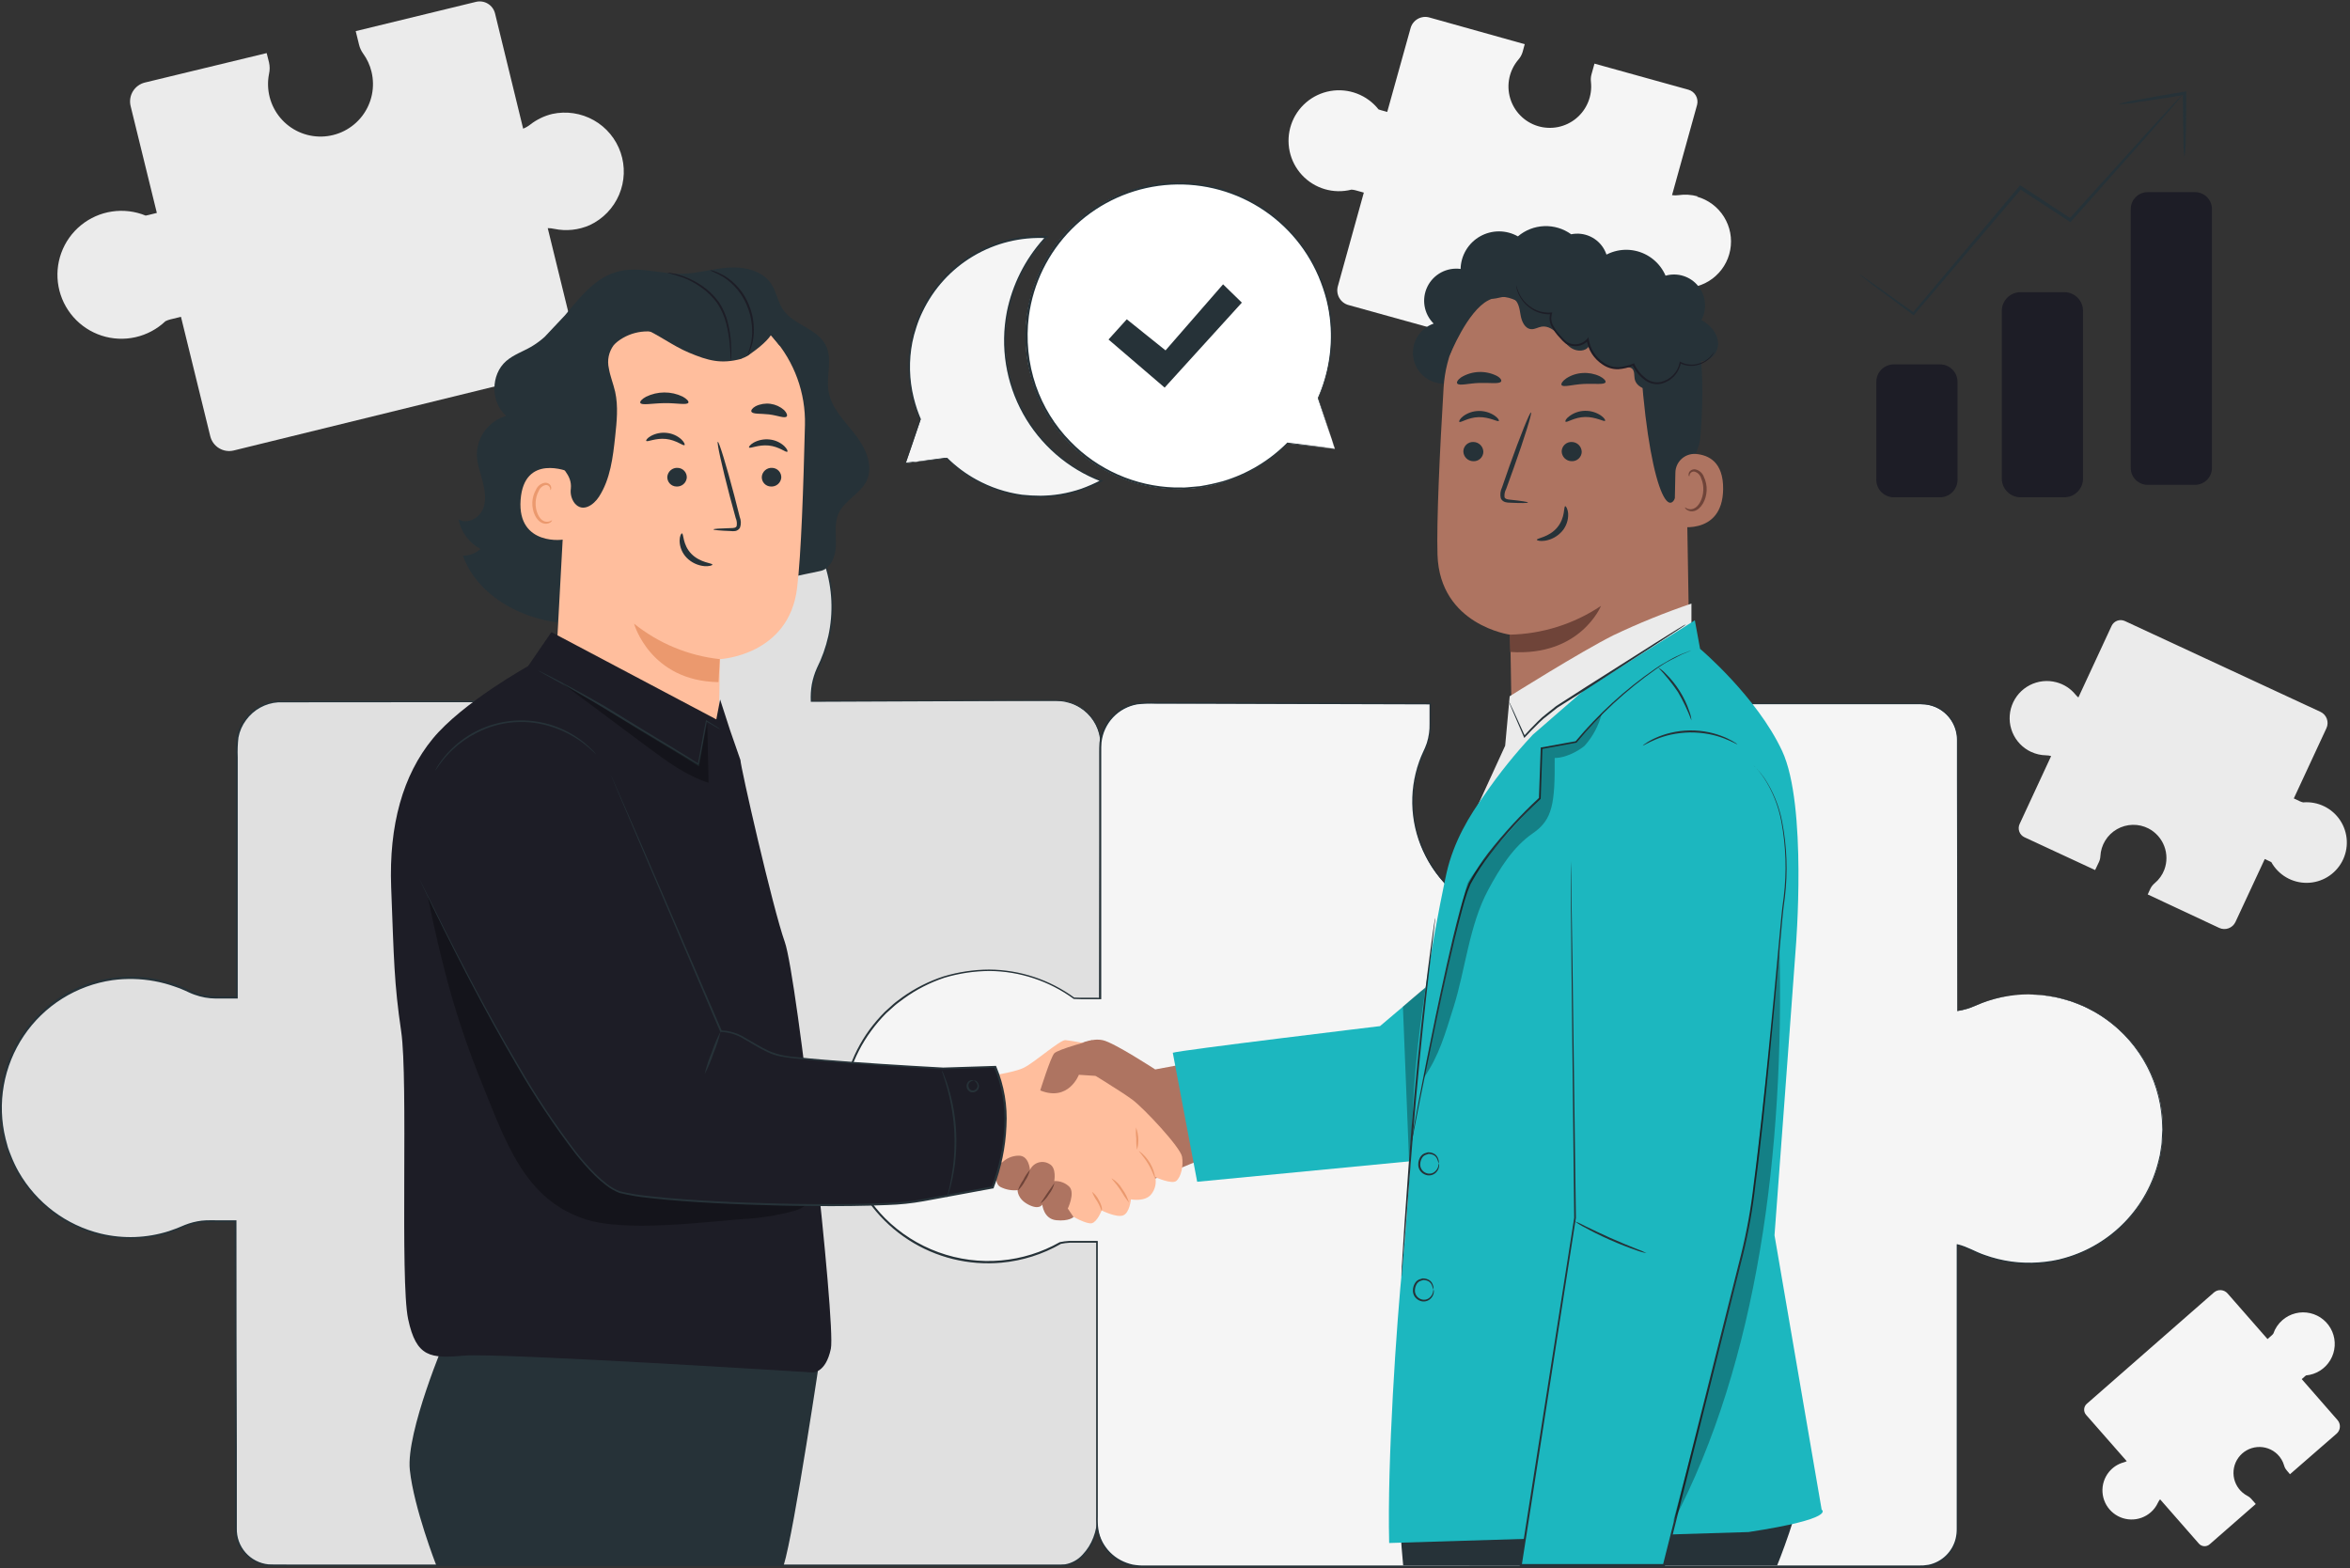 <svg xmlns="http://www.w3.org/2000/svg" width="559" height="373" viewBox="0 0 559 373" fill="none"><rect x="0" y="0" width="559" height="373" fill="#333333" stroke="none"/><path d="M131.342 27.11C129.463 27.567 127.702 28.415 126.174 29.6C125.649 30.017 125.067 30.355 124.445 30.605L117.746 3.158C117.5 2.201 116.887 1.38 116.04 0.872C115.193 0.363 114.18 0.209 113.22 0.443L84.615 7.404L85.412 10.645C85.596 11.393 85.922 12.1 86.371 12.726C87.31 14.015 87.987 15.476 88.362 17.026C88.808 18.841 88.84 20.733 88.457 22.562C88.074 24.391 87.285 26.11 86.149 27.594C85.012 29.077 83.558 30.286 81.891 31.132C80.225 31.978 78.39 32.44 76.522 32.482C74.654 32.524 72.8 32.147 71.097 31.377C69.395 30.607 67.886 29.465 66.684 28.035C65.482 26.604 64.616 24.922 64.15 23.112C63.685 21.303 63.631 19.412 63.994 17.578C64.196 16.684 64.196 15.757 63.994 14.863L63.433 12.627L34.466 19.633C33.875 19.778 33.319 20.037 32.829 20.396C32.339 20.755 31.925 21.208 31.609 21.727C31.294 22.247 31.084 22.823 30.992 23.424C30.9 24.024 30.927 24.637 31.071 25.228L37.308 50.646L35.335 51.135L34.647 51.28C32.115 50.243 29.35 49.908 26.644 50.31C23.937 50.712 21.39 51.836 19.268 53.565C17.147 55.293 15.531 57.561 14.591 60.13C13.65 62.699 13.419 65.475 13.923 68.164C14.427 70.853 15.647 73.357 17.454 75.411C19.261 77.466 21.589 78.995 24.192 79.838C26.795 80.681 29.577 80.806 32.245 80.201C34.913 79.596 37.369 78.283 39.354 76.4C39.724 76.218 40.113 76.075 40.513 75.974L43.047 75.359L50.017 103.764C50.311 104.955 51.065 105.98 52.114 106.615C53.163 107.25 54.421 107.442 55.612 107.15L134.628 87.76C135.592 87.522 136.423 86.913 136.94 86.065C137.457 85.218 137.619 84.2 137.389 83.234L130.292 54.267C130.813 54.266 131.332 54.324 131.84 54.439C134.689 55.035 137.654 54.718 140.313 53.534C143.438 52.066 145.913 49.499 147.264 46.322C148.616 43.145 148.749 39.581 147.639 36.312C146.529 33.043 144.254 30.297 141.248 28.6C138.241 26.902 134.715 26.372 131.342 27.11Z" fill="#EBEBEB"></path><path d="M483.165 178.843C484.271 179.362 485.474 179.64 486.695 179.658C487.106 179.664 487.514 179.725 487.908 179.839L480.413 195.988C480.147 196.56 480.119 197.213 480.335 197.806C480.55 198.398 480.992 198.88 481.562 199.148L498.372 206.951L499.278 205.041C499.486 204.604 499.603 204.13 499.622 203.646C499.69 202.334 500.087 201.06 500.775 199.94C501.463 198.82 502.42 197.89 503.56 197.236C504.7 196.581 505.985 196.223 507.299 196.193C508.613 196.163 509.913 196.463 511.082 197.066C512.793 197.961 514.119 199.449 514.811 201.253C515.503 203.056 515.512 205.05 514.838 206.86C514.365 208.111 513.576 209.218 512.548 210.074C512.103 210.437 511.745 210.895 511.498 211.413L510.883 212.753L527.883 220.71C528.23 220.872 528.605 220.964 528.988 220.98C529.37 220.997 529.753 220.938 530.112 220.807C530.472 220.675 530.803 220.475 531.085 220.216C531.367 219.957 531.595 219.645 531.757 219.298L538.727 204.325L539.886 204.869C540.023 204.926 540.156 204.992 540.284 205.068C541.122 206.574 542.35 207.826 543.839 208.693C545.328 209.56 547.024 210.01 548.747 209.994C550.47 209.979 552.157 209.5 553.631 208.606C555.105 207.713 556.31 206.439 557.121 204.918C557.932 203.398 558.318 201.686 558.238 199.965C558.158 198.244 557.616 196.575 556.668 195.136C555.72 193.697 554.402 192.54 552.852 191.787C551.302 191.033 549.578 190.712 547.861 190.856C547.605 190.8 547.357 190.718 547.118 190.611L545.634 189.914L553.401 173.195C553.722 172.492 553.753 171.691 553.487 170.965C553.221 170.24 552.679 169.649 551.979 169.321L505.451 147.722C504.88 147.456 504.226 147.428 503.634 147.644C503.042 147.859 502.559 148.301 502.292 148.872L494.389 165.899C494.133 165.692 493.899 165.458 493.692 165.202C492.53 163.776 490.945 162.756 489.166 162.287C487.03 161.715 484.757 161.965 482.796 162.986C480.834 164.007 479.327 165.726 478.57 167.804C477.813 169.882 477.863 172.168 478.708 174.212C479.554 176.255 481.134 177.908 483.138 178.843H483.165Z" fill="#EBEBEB"></path><path d="M511.607 359.715C512.33 359.088 512.91 358.313 513.309 357.443C513.442 357.149 513.616 356.875 513.825 356.629L523.022 367.129C523.179 367.319 523.373 367.474 523.593 367.586C523.812 367.698 524.052 367.764 524.298 367.78C524.543 367.797 524.79 367.762 525.022 367.68C525.254 367.598 525.467 367.469 525.647 367.301L536.582 357.742L535.496 356.502C535.241 356.214 534.934 355.978 534.591 355.805C533.806 355.395 533.119 354.821 532.577 354.121C532.034 353.422 531.648 352.614 531.446 351.753C531.243 350.891 531.228 349.996 531.403 349.128C531.577 348.26 531.936 347.44 532.456 346.723C532.975 346.007 533.643 345.41 534.414 344.975C535.184 344.539 536.04 344.275 536.922 344.2C537.804 344.124 538.692 344.24 539.525 344.538C540.358 344.836 541.118 345.311 541.751 345.929C542.495 346.663 543.038 347.577 543.326 348.581C543.447 349.016 543.664 349.418 543.96 349.758L544.72 350.663L555.818 341.005C556.044 340.807 556.229 340.568 556.363 340.299C556.496 340.03 556.575 339.738 556.595 339.438C556.616 339.139 556.577 338.839 556.48 338.554C556.384 338.27 556.233 338.008 556.036 337.782L547.517 328.033L548.278 327.372L548.54 327.155C549.721 327.047 550.859 326.662 551.861 326.03C552.864 325.399 553.704 324.539 554.311 323.522C554.918 322.504 555.276 321.357 555.355 320.174C555.434 318.992 555.232 317.808 554.766 316.718C554.3 315.628 553.583 314.664 552.673 313.905C551.764 313.145 550.687 312.612 549.532 312.348C548.377 312.084 547.175 312.097 546.026 312.386C544.877 312.675 543.812 313.232 542.919 314.011C541.93 314.87 541.187 315.975 540.764 317.215C540.642 317.378 540.503 317.527 540.348 317.659L539.379 318.51L529.866 307.647C529.465 307.192 528.9 306.914 528.295 306.873C527.689 306.832 527.092 307.032 526.634 307.43L496.391 333.908C496.021 334.234 495.795 334.693 495.763 335.185C495.731 335.677 495.894 336.161 496.219 336.533L505.895 347.558C505.664 347.676 505.421 347.77 505.171 347.839C503.784 348.215 502.552 349.02 501.65 350.138C500.56 351.488 500.016 353.198 500.125 354.929C500.234 356.661 500.988 358.288 502.239 359.491C503.489 360.694 505.145 361.384 506.879 361.425C508.614 361.467 510.301 360.857 511.607 359.715Z" fill="#F5F5F5"></path><path d="M403.795 46.7C402.323 46.292 400.781 46.196 399.269 46.419C398.759 46.491 398.241 46.491 397.73 46.419L403.687 24.956C403.887 24.201 403.781 23.398 403.393 22.72C403.005 22.042 402.366 21.545 401.614 21.335L379.282 15.134L378.576 17.669C378.412 18.258 378.366 18.873 378.44 19.48C378.621 21.101 378.397 22.742 377.786 24.255C377.175 25.768 376.198 27.106 374.942 28.148C373.685 29.189 372.19 29.902 370.59 30.221C368.99 30.541 367.335 30.458 365.775 29.98C364.216 29.501 362.799 28.642 361.654 27.48C360.508 26.318 359.67 24.889 359.214 23.323C358.758 21.756 358.698 20.101 359.041 18.505C359.384 16.91 360.118 15.425 361.178 14.184C361.653 13.646 362.002 13.009 362.2 12.319L362.689 10.509L340.059 4.172C339.595 4.035 339.109 3.992 338.628 4.045C338.148 4.099 337.683 4.248 337.261 4.485C336.839 4.721 336.469 5.039 336.172 5.421C335.875 5.803 335.658 6.24 335.533 6.707L329.984 26.622L328.445 26.196L327.92 26.024C326.579 24.331 324.806 23.031 322.789 22.261C320.771 21.491 318.583 21.279 316.455 21.649C314.327 22.019 312.338 22.956 310.698 24.361C309.059 25.766 307.828 27.588 307.137 29.634C306.446 31.68 306.32 33.875 306.772 35.987C307.224 38.099 308.237 40.05 309.705 41.634C311.173 43.218 313.041 44.377 315.112 44.988C317.184 45.599 319.382 45.64 321.475 45.106C321.799 45.127 322.12 45.178 322.434 45.26L324.417 45.812L318.252 68.035C318.115 68.499 318.072 68.986 318.125 69.466C318.179 69.947 318.328 70.411 318.564 70.833C318.801 71.255 319.119 71.625 319.501 71.922C319.882 72.219 320.32 72.436 320.787 72.562L382.586 89.716C383.34 89.916 384.142 89.812 384.819 89.426C385.497 89.04 385.995 88.402 386.207 87.652L392.489 65.021C392.843 65.223 393.177 65.46 393.485 65.727C395.195 67.265 397.352 68.216 399.64 68.443C402.392 68.708 405.143 67.933 407.351 66.271C409.56 64.609 411.066 62.18 411.574 59.463C412.081 56.746 411.553 53.937 410.094 51.59C408.634 49.243 406.348 47.527 403.687 46.781L403.795 46.7Z" fill="#F5F5F5"></path><path d="M236.501 234.007C241.534 233.664 245.897 235.021 250.079 236.986C252.007 237.92 254.111 238.435 256.253 238.497L261.765 238.38L261.838 177.087C261.834 175.706 261.559 174.34 261.027 173.065C260.495 171.791 259.717 170.634 258.737 169.661C257.758 168.687 256.596 167.916 255.319 167.392C254.041 166.867 252.673 166.6 251.292 166.605L193.023 166.822V165.609C193.051 163.148 193.635 160.724 194.734 158.521C197.706 152.417 198.676 145.53 197.504 138.842C196.06 130.801 191.665 123.589 185.179 118.622C178.693 113.655 170.585 111.29 162.446 111.991C154.307 112.693 146.723 116.41 141.183 122.414C135.643 128.418 132.546 136.276 132.5 144.445C132.514 148.933 133.47 153.367 135.306 157.462C136.247 159.523 136.743 161.759 136.764 164.025L137.108 166.786H66.89C65.51 166.781 64.142 167.048 62.865 167.572C61.588 168.096 60.427 168.866 59.448 169.838C58.468 170.811 57.69 171.967 57.158 173.24C56.625 174.513 56.349 175.879 56.344 177.259V237.194H51.338C49.011 237.171 46.72 236.617 44.639 235.574C38.726 232.757 32.084 231.843 25.63 232.957C18.031 234.335 11.219 238.499 6.529 244.634C1.838 250.769 -0.394 258.434 0.27 266.128C0.934 273.822 4.445 280.992 10.116 286.233C15.788 291.475 23.212 294.411 30.934 294.467C35.204 294.468 39.426 293.57 43.327 291.833C45.278 290.947 47.393 290.478 49.537 290.457H55.964L56.09 363.78C56.094 364.904 56.319 366.017 56.753 367.055C57.186 368.092 57.82 369.034 58.618 369.827C59.415 370.62 60.361 371.248 61.402 371.675C62.442 372.102 63.556 372.32 64.681 372.316H252.65C257.393 372.316 261.114 366.36 261.114 361.644V295.056H253.51C251.75 295.057 250.008 295.398 248.377 296.06C243.98 297.829 239.211 298.471 234.503 297.929C229.795 297.387 225.297 295.677 221.418 292.955C217.538 290.232 214.4 286.584 212.288 282.342C210.177 278.099 209.159 273.396 209.326 268.659C209.896 254.402 222.207 235.003 236.501 234.007Z" fill="#E0E0E0"></path><path d="M236.501 234.007L236.003 234.071C235.507 234.12 235.015 234.196 234.527 234.297C232.605 234.679 230.748 235.337 229.015 236.252C224.425 238.597 218.415 243.938 213.879 252.863C211.289 257.804 209.772 263.236 209.426 268.804C209.342 271.995 209.779 275.178 210.72 278.227C211.752 281.532 213.388 284.617 215.545 287.325C217.95 290.342 220.947 292.834 224.352 294.647C227.757 296.461 231.497 297.558 235.342 297.871C239.564 298.26 243.82 297.675 247.78 296.16C249.832 295.264 252.06 294.843 254.298 294.929H261.259V295.056C261.259 305.592 261.259 316.781 261.259 328.612C261.259 334.52 261.259 340.585 261.259 346.807V361.037C261.281 361.855 261.226 362.673 261.096 363.481C260.949 364.288 260.725 365.08 260.426 365.844C259.843 367.402 258.953 368.827 257.81 370.035C256.668 371.306 255.136 372.162 253.456 372.47C252.55 372.56 251.772 372.524 250.93 372.533H178.802H82.912H70.239C68.112 372.533 66.012 372.579 63.83 372.488C61.609 372.26 59.557 371.2 58.086 369.521C56.615 367.841 55.834 365.667 55.9 363.436C55.9 361.281 55.9 359.118 55.9 356.954C55.9 352.621 55.9 348.264 55.9 343.883C55.9 326.382 55.867 308.564 55.801 290.43L56.036 290.665H52.026C50.692 290.627 49.356 290.657 48.025 290.756C46.699 290.913 45.399 291.245 44.16 291.742C42.912 292.299 41.637 292.791 40.34 293.218C34.965 294.928 29.224 295.128 23.744 293.796C18.264 292.465 13.255 289.653 9.263 285.668C7.228 283.662 5.477 281.387 4.058 278.906C3.364 277.656 2.759 276.358 2.248 275.023C1.995 274.353 1.696 273.701 1.497 273.013L0.926 270.931C-0.776 264.102 -0.119 256.898 2.789 250.489C5.698 244.08 10.688 238.843 16.949 235.628C20.005 234.091 23.292 233.066 26.68 232.595C30.074 232.13 33.521 232.209 36.891 232.831C38.561 233.145 40.205 233.59 41.806 234.161C42.612 234.451 43.399 234.768 44.169 235.13C44.917 235.5 45.684 235.829 46.468 236.117C49.591 237.348 53.004 236.904 56.335 237.022L56.1 237.257C56.1 224.294 56.1 211.498 56.1 198.867V180.093C56.037 178.527 56.1 176.959 56.29 175.404C56.57 173.841 57.205 172.364 58.145 171.086C59.069 169.81 60.263 168.754 61.641 167.992C63.019 167.23 64.549 166.781 66.12 166.677H137.09L136.881 166.913C136.764 166.007 136.646 165.102 136.537 164.197C136.526 162.512 136.241 160.84 135.696 159.245C135.433 158.449 135.08 157.697 134.79 156.901C134.501 156.104 134.175 155.317 133.885 154.511C132.85 151.293 132.322 147.934 132.319 144.554L132.455 142.055C132.455 141.639 132.455 141.213 132.545 140.806L132.745 139.566C132.898 138.751 132.971 137.918 133.188 137.122L133.858 134.723C133.955 134.322 134.089 133.932 134.256 133.555L134.709 132.406C134.984 131.629 135.32 130.875 135.714 130.152L136.854 127.97L138.203 125.779C140.047 123.113 142.288 120.744 144.847 118.755L145.753 117.994L146.757 117.334C147.436 116.899 148.088 116.428 148.776 116.039C150.163 115.266 151.599 114.585 153.076 114.002C156 112.841 159.076 112.106 162.209 111.821C163.756 111.679 165.312 111.655 166.862 111.748C167.632 111.794 168.401 111.812 169.171 111.893L171.443 112.237C177.401 113.392 182.93 116.156 187.429 120.23C191.703 124.086 194.876 129.007 196.626 134.491C198.375 139.974 198.638 145.824 197.386 151.442C196.789 154.1 195.877 156.677 194.671 159.119C194.125 160.325 193.727 161.592 193.485 162.893C193.272 164.188 193.19 165.502 193.24 166.813L193.068 166.641L237.424 166.496H247.499H249.961C250.776 166.496 251.582 166.496 252.406 166.541C254.01 166.71 255.557 167.236 256.932 168.08C258.269 168.893 259.409 169.992 260.268 171.3C261.128 172.607 261.686 174.089 261.901 175.639C262.018 177.129 262.055 178.625 262.01 180.12C262.01 181.586 262.01 183.035 262.01 184.465C261.965 207.376 261.929 225.589 261.901 238.407V238.47H261.829C259.611 238.47 257.547 238.606 255.61 238.561C253.825 238.413 252.079 237.956 250.45 237.212C248.03 236.006 245.474 235.094 242.837 234.496C241.281 234.164 239.694 233.994 238.103 233.989C237.569 233.989 237.198 233.989 236.926 233.989H236.537C237.058 233.939 237.58 233.918 238.103 233.926C239.699 233.914 241.292 234.072 242.856 234.397C245.501 234.994 248.066 235.906 250.496 237.112C252.117 237.838 253.849 238.285 255.619 238.434C257.538 238.434 259.611 238.362 261.829 238.325L261.766 238.398V180.093C261.811 178.61 261.774 177.126 261.657 175.648C261.444 174.137 260.898 172.693 260.059 171.419C259.22 170.144 258.108 169.072 256.805 168.279C255.458 167.456 253.941 166.948 252.369 166.795C251.573 166.732 250.767 166.741 249.952 166.75H247.463H237.379L193.023 166.931H192.86V166.768C192.802 165.435 192.884 164.1 193.105 162.785C193.357 161.457 193.761 160.164 194.309 158.929C195.519 156.514 196.431 153.96 197.024 151.325C198.256 145.769 197.993 139.987 196.263 134.567C194.533 129.146 191.397 124.28 187.175 120.466C182.724 116.439 177.255 113.709 171.361 112.572L169.116 112.237C168.356 112.156 167.596 112.138 166.826 112.092C165.297 111.999 163.762 112.023 162.237 112.165C159.13 112.444 156.081 113.173 153.184 114.328C151.722 114.9 150.301 115.572 148.93 116.338C148.251 116.745 147.608 117.243 146.938 117.623L145.952 118.275L145.046 119.026C142.524 120.996 140.314 123.337 138.493 125.969L137.162 127.979L136.03 130.133C135.647 130.85 135.317 131.594 135.044 132.36L134.6 133.492C134.433 133.865 134.299 134.253 134.202 134.651L133.55 137.013C133.333 137.801 133.261 138.624 133.107 139.43L132.907 140.652C132.853 141.059 132.853 141.476 132.826 141.883L132.69 144.354C132.69 147.692 133.212 151.009 134.238 154.185C134.501 154.982 134.79 155.778 135.143 156.557C135.496 157.335 135.831 158.105 136.103 158.919C136.68 160.554 136.986 162.273 137.008 164.007C137.126 164.912 137.234 165.817 137.361 166.768V167.003H137.117L66.175 167.057C64.669 167.157 63.203 167.588 61.883 168.318C60.562 169.049 59.419 170.062 58.535 171.285C57.623 172.504 57.004 173.916 56.724 175.413C56.544 176.966 56.487 178.53 56.552 180.093C56.552 186.314 56.552 192.579 56.552 198.885V237.511H51.302C49.591 237.496 47.895 237.19 46.287 236.605C45.49 236.334 44.703 235.945 43.952 235.601C43.2 235.257 42.422 234.94 41.634 234.695C40.055 234.126 38.433 233.687 36.782 233.383C33.464 232.771 30.069 232.691 26.725 233.147C22.485 233.762 18.42 235.257 14.792 237.537C11.164 239.817 8.054 242.832 5.662 246.387C3.271 249.942 1.65 253.959 0.904 258.178C0.159 262.398 0.305 266.727 1.334 270.886L1.886 272.932C2.085 273.611 2.384 274.254 2.628 274.914C3.139 276.229 3.745 277.506 4.439 278.734C6.524 282.382 9.331 285.566 12.688 288.092C16.045 290.618 19.882 292.433 23.964 293.426C29.319 294.707 34.92 294.503 40.168 292.838C41.456 292.414 42.722 291.925 43.961 291.371C45.239 290.862 46.578 290.518 47.944 290.348C49.319 290.194 50.659 290.276 51.999 290.258H56.244V290.529C56.244 308.634 56.275 326.452 56.335 343.983C56.335 348.364 56.335 352.721 56.335 357.054C56.335 359.214 56.335 361.375 56.335 363.535C56.274 365.649 57.016 367.708 58.412 369.297C59.807 370.886 61.753 371.887 63.857 372.099C65.948 372.18 68.112 372.099 70.194 372.144H82.867H178.757H250.912C251.736 372.172 252.561 372.154 253.383 372.09C254.985 371.8 256.443 370.985 257.529 369.772C258.64 368.598 259.505 367.213 260.073 365.699C260.364 364.955 260.585 364.185 260.734 363.4C260.858 362.612 260.909 361.816 260.888 361.019C260.888 359.408 260.888 357.814 260.888 356.221V346.789C260.888 340.579 260.888 334.514 260.888 328.594C260.888 316.781 260.888 305.574 260.888 295.037L261.032 295.182H254.216C252.01 295.088 249.812 295.5 247.789 296.386C243.788 297.901 239.494 298.486 235.234 298.097C231.362 297.774 227.597 296.661 224.172 294.827C220.747 292.993 217.734 290.477 215.319 287.434C213.145 284.702 211.499 281.589 210.467 278.255C209.543 275.193 209.127 272 209.236 268.804C209.605 263.22 211.147 257.776 213.762 252.827C218.288 243.892 224.38 238.543 228.997 236.225C230.738 235.312 232.605 234.659 234.537 234.288C235.024 234.194 235.517 234.127 236.012 234.089L236.501 234.007Z" fill="#263238"></path><path d="M482.694 236.515C478.283 236.51 473.922 237.435 469.894 239.23C468.53 239.842 467.09 240.265 465.612 240.489V176.064C465.613 174.937 465.392 173.821 464.961 172.779C464.53 171.737 463.898 170.791 463.101 169.994C462.304 169.196 461.358 168.564 460.316 168.134C459.274 167.703 458.158 167.482 457.031 167.483H389.99V175.087C389.996 176.843 390.337 178.582 390.995 180.21C392.366 183.579 393.069 187.182 393.068 190.819C393.072 195.083 392.118 199.292 390.277 203.138C388.436 206.983 385.755 210.366 382.432 213.037C379.109 215.707 375.228 217.598 371.076 218.568C366.925 219.538 362.608 219.563 358.446 218.642C354.283 217.72 350.381 215.876 347.026 213.244C343.672 210.613 340.952 207.261 339.066 203.438C337.18 199.614 336.177 195.416 336.131 191.153C336.085 186.89 336.997 182.671 338.8 178.807C339.702 176.937 340.178 174.89 340.194 172.815V167.483L272.302 167.266C269.505 167.266 266.823 168.377 264.845 170.354C262.868 172.332 261.757 175.014 261.757 177.811L261.693 237.556H257.058C256.533 237.556 255.999 237.556 255.474 237.502C250.432 233.829 244.492 231.585 238.281 231.005C232.07 230.424 225.818 231.53 220.182 234.204C214.547 236.878 209.737 241.023 206.259 246.201C202.781 251.38 200.763 257.4 200.419 263.629C200.075 269.857 201.417 276.063 204.303 281.593C207.19 287.123 211.514 291.772 216.82 295.051C222.127 298.33 228.22 300.118 234.457 300.225C240.694 300.333 246.844 298.756 252.261 295.662C253.182 295.459 254.123 295.356 255.067 295.354H261.014V362.042C261.014 364.839 262.125 367.521 264.103 369.499C266.081 371.476 268.763 372.588 271.56 372.588H457.031C458.158 372.588 459.275 372.365 460.317 371.933C461.358 371.502 462.305 370.869 463.102 370.071C463.899 369.273 464.531 368.326 464.961 367.284C465.392 366.242 465.613 365.125 465.612 363.997V296.105C466.762 296.395 467.879 296.804 468.943 297.328C474.905 300.239 481.635 301.19 488.17 300.043C496.02 298.631 503.06 294.338 507.91 288.006C512.761 281.675 515.073 273.76 514.393 265.813C513.714 257.866 510.091 250.459 504.236 245.043C498.381 239.627 490.715 236.592 482.739 236.533L482.694 236.515Z" fill="#F5F5F5"></path><path d="M482.694 236.515L484.713 236.605C485.544 236.622 486.373 236.7 487.193 236.841L488.777 237.103C489.391 237.189 489.996 237.325 490.587 237.511L492.597 238.063C493.294 238.298 494.009 238.606 494.77 238.896C495.141 239.049 495.539 239.185 495.928 239.357L497.087 239.964C497.924 240.363 498.735 240.816 499.513 241.322C503.812 244.013 507.41 247.687 510.01 252.042C512.61 256.397 514.138 261.308 514.467 266.369C514.467 267.148 514.576 267.926 514.576 268.723C514.576 269.519 514.494 270.307 514.449 271.121C514.449 271.52 514.449 271.936 514.358 272.334C514.268 272.733 514.241 273.149 514.177 273.556L513.987 274.797C513.888 275.195 513.797 275.611 513.698 276.019C511.973 283.177 507.865 289.536 502.048 294.051C498.825 296.519 495.168 298.362 491.266 299.482C490.271 299.79 489.23 299.944 488.198 300.188C487.166 300.432 486.088 300.505 485.02 300.568C482.844 300.735 480.656 300.671 478.494 300.378C476.267 300.082 474.079 299.548 471.967 298.785C469.794 298.052 467.83 296.784 465.576 296.278L465.757 296.133C465.757 306.561 465.757 317.617 465.757 329.3C465.757 335.13 465.757 341.11 465.757 347.241C465.757 350.301 465.757 353.406 465.757 356.538V363.644C465.757 364.042 465.757 364.459 465.712 364.857C465.673 365.265 465.606 365.671 465.513 366.07C465.123 367.686 464.283 369.158 463.092 370.316C461.9 371.474 460.404 372.271 458.778 372.615C457.957 372.763 457.123 372.827 456.289 372.805H385.374H291.231H272.538C271.474 372.845 270.409 372.772 269.361 372.588C268.31 372.361 267.295 371.989 266.346 371.483C264.448 370.427 262.907 368.829 261.92 366.894C261.426 365.93 261.087 364.894 260.915 363.825C260.771 362.76 260.716 361.685 260.752 360.612V295.363L260.987 295.59H256.697C255.963 295.59 255.203 295.59 254.479 295.59C253.739 295.628 253.004 295.724 252.279 295.879H252.343C248.012 298.36 243.2 299.882 238.23 300.342C230.442 301.061 222.639 299.142 216.072 294.893C209.506 290.645 204.557 284.313 202.021 276.915C200.811 273.353 200.166 269.624 200.111 265.862C200.116 262.117 200.684 258.395 201.795 254.818C202.93 251.276 204.626 247.938 206.819 244.933C207.921 243.441 209.131 242.031 210.44 240.715L212.495 238.85C213.183 238.244 213.961 237.728 214.685 237.167C217.684 235.034 220.99 233.371 224.489 232.233C227.994 231.185 231.63 230.642 235.288 230.622C242.586 230.67 249.683 233.014 255.574 237.321L255.456 237.275C257.502 237.375 259.593 237.275 261.657 237.33L261.422 237.556C261.422 224.792 261.437 212.198 261.467 199.772C261.467 193.55 261.467 187.383 261.467 181.269V178.979C261.467 178.219 261.467 177.449 261.531 176.671C261.785 174.344 262.788 172.163 264.39 170.457C265.992 168.751 268.105 167.612 270.411 167.211C271.913 167.041 273.426 166.986 274.937 167.048H279.418H288.343L305.941 167.112L340.149 167.22H340.357V172.217C340.403 173.828 340.176 175.434 339.687 176.97C339.433 177.727 339.13 178.468 338.782 179.187C338.456 179.893 338.175 180.618 337.877 181.351C336.105 186.42 335.816 191.89 337.042 197.118C338.269 202.347 340.96 207.117 344.802 210.87C346.915 212.936 349.329 214.669 351.962 216.012C357.147 218.651 363.029 219.601 368.781 218.727C374.352 217.892 379.547 215.411 383.699 211.603C385.719 209.757 387.455 207.622 388.85 205.267C390.246 202.97 391.29 200.477 391.946 197.871C393.3 192.787 393.184 187.422 391.611 182.401C391.267 181.17 390.705 180.02 390.334 178.78C389.987 177.536 389.814 176.251 389.818 174.96V167.275H389.99H439.053H455.401C456.274 167.251 457.147 167.272 458.018 167.338C458.884 167.443 459.732 167.672 460.534 168.017C462.089 168.706 463.409 169.834 464.333 171.261C465.258 172.689 465.746 174.355 465.739 176.055C465.739 179.287 465.739 182.392 465.739 185.497C465.739 209.938 465.739 228.558 465.685 240.425L465.612 240.362C468.636 239.973 470.908 238.506 473.053 237.918C474.804 237.358 476.6 236.953 478.421 236.705C479.491 236.567 480.566 236.482 481.644 236.452C482.359 236.452 482.703 236.452 482.703 236.452H481.644C478.733 236.566 475.852 237.078 473.08 237.972C470.953 238.561 468.681 240.045 465.63 240.453H465.567V240.389C465.567 228.522 465.567 209.92 465.504 185.46C465.504 182.401 465.504 179.254 465.504 176.019C465.511 174.369 465.037 172.754 464.14 171.369C463.243 169.985 461.961 168.892 460.453 168.225C459.674 167.887 458.851 167.665 458.009 167.564C457.167 167.483 456.289 167.51 455.42 167.51H439.053H389.99L390.162 167.347V174.86C390.155 176.121 390.325 177.377 390.669 178.59C391.004 179.794 391.574 180.962 391.946 182.211C393.543 187.295 393.666 192.729 392.299 197.88C391.635 200.518 390.579 203.041 389.167 205.366C387.757 207.75 385.999 209.91 383.952 211.775C379.75 215.645 374.484 218.167 368.835 219.017C363.002 219.903 357.037 218.937 351.781 216.256C349.118 214.893 346.676 213.135 344.539 211.042C342.37 208.91 340.552 206.447 339.153 203.746C337.343 200.287 336.269 196.49 336 192.595C335.73 188.7 336.271 184.791 337.587 181.115C337.859 180.373 338.148 179.631 338.492 178.916C338.84 178.212 339.142 177.486 339.398 176.743C339.872 175.249 340.093 173.685 340.049 172.118V167.338L340.258 167.546L306.049 167.447L288.452 167.392H279.526H274.982C273.493 167.326 272.001 167.375 270.519 167.537C268.314 167.923 266.293 169.014 264.76 170.646C263.228 172.279 262.266 174.364 262.019 176.589C261.956 177.323 261.947 178.083 261.956 178.852V181.143C261.956 187.262 261.956 193.429 261.956 199.645C261.956 212.065 261.956 224.663 261.956 237.438V237.665H261.721C259.648 237.665 257.602 237.719 255.484 237.61H255.42L255.357 237.565C249.544 233.324 242.547 231.013 235.352 230.957C231.743 230.985 228.156 231.521 224.697 232.55C221.215 233.704 217.933 235.39 214.966 237.547C214.251 238.108 213.49 238.606 212.803 239.212L210.784 241.023C209.5 242.321 208.314 243.713 207.235 245.187C205.054 248.145 203.361 251.433 202.221 254.927C201.134 258.446 200.576 262.107 200.564 265.79C200.65 274.768 204.22 283.363 210.521 289.76C214.113 293.354 218.449 296.117 223.224 297.853C227.999 299.589 233.097 300.256 238.158 299.808C243.056 299.371 247.803 297.89 252.08 295.463C252.828 295.301 253.588 295.201 254.352 295.164C255.131 295.164 255.855 295.164 256.597 295.164H261.123V360.657C261.078 361.706 261.13 362.758 261.277 363.798C261.437 364.824 261.761 365.817 262.237 366.74C263.212 368.59 264.719 370.107 266.564 371.094C267.474 371.576 268.445 371.932 269.451 372.153C270.47 372.331 271.504 372.403 272.538 372.37H291.24H385.383H456.334C457.143 372.395 457.953 372.338 458.751 372.198C460.311 371.87 461.746 371.105 462.889 369.993C464.031 368.881 464.835 367.467 465.205 365.916C465.382 365.151 465.464 364.366 465.449 363.581V347.214C465.449 341.089 465.449 335.108 465.449 329.273C465.449 317.608 465.449 306.552 465.449 296.106V295.961H465.63C467.948 296.495 469.912 297.771 472.039 298.486C474.135 299.244 476.304 299.778 478.512 300.079C480.657 300.368 482.826 300.432 484.984 300.27C486.043 300.206 487.093 300.061 488.134 299.898C489.175 299.735 490.189 299.5 491.176 299.201C496.619 297.656 501.552 294.69 505.47 290.608C509.388 286.526 512.15 281.475 513.471 275.973C513.571 275.566 513.671 275.159 513.761 274.751L513.951 273.529L514.141 272.316C514.205 271.909 514.196 271.502 514.223 271.103C514.265 270.295 514.31 269.498 514.358 268.714C514.358 267.935 514.286 267.157 514.259 266.378C513.933 261.343 512.42 256.456 509.843 252.119C507.266 247.781 503.698 244.115 499.431 241.421C498.658 240.914 497.85 240.46 497.014 240.063L495.865 239.457C495.476 239.285 495.086 239.14 494.706 238.986C493.955 238.696 493.24 238.389 492.552 238.153L490.542 237.592C489.952 237.4 489.346 237.258 488.732 237.167L487.148 236.904C486.329 236.754 485.499 236.669 484.667 236.651L482.694 236.515Z" fill="#263238"></path><path d="M256.606 248.401C256.606 248.401 259.657 246.835 262.346 247.423C265.034 248.012 274.792 254.375 274.792 254.375L282.659 252.909L287.33 275.141L256.606 287.868V248.401Z" fill="#AE7461"></path><path d="M233.976 256.131C233.976 256.131 241.009 255.226 243.553 253.968C246.097 252.71 252.171 247.305 253.438 247.405C254.705 247.504 259.322 248.383 259.322 248.383L257.457 253.968C257.457 253.968 266.663 259.553 269.406 261.608C272.149 263.663 280.767 272.869 281.174 275.123C281.581 277.377 280.884 280.02 279.807 280.898C278.73 281.776 274.81 279.993 274.81 279.993C274.961 280.687 274.958 281.405 274.801 282.098C274.645 282.791 274.339 283.441 273.905 284.003C272.438 285.967 269.017 285.279 269.017 285.279C269.017 285.279 268.718 288.511 267.152 289.099C265.586 289.688 262.056 287.923 262.056 287.923C262.056 287.923 260.997 290.638 259.72 290.955C258.444 291.272 254.814 289.145 254.814 289.145C254.814 289.145 239.144 277.884 235.623 276.218C232.102 274.552 231.016 274.453 231.016 274.453L233.976 256.131Z" fill="#FFBE9D"></path><path d="M262.038 287.968C261.974 287.968 261.929 287.696 261.766 287.28C261.54 286.739 261.274 286.215 260.97 285.714C260.472 285.028 260.067 284.279 259.766 283.487C260.453 284.016 261.008 284.698 261.386 285.478C261.703 286.01 261.938 286.587 262.083 287.189C262.164 287.669 262.092 287.977 262.038 287.968Z" fill="#EB996E"></path><path d="M268.546 286.067C267.816 285.128 267.154 284.139 266.563 283.107C265.495 281.477 264.345 280.391 264.427 280.283C265.483 280.898 266.357 281.782 266.962 282.844C267.686 283.81 268.224 284.903 268.546 286.067Z" fill="#EB996E"></path><path d="M274.828 280.409C274.693 280.409 274.258 278.753 273.172 276.924C272.086 275.096 270.846 273.873 270.945 273.774C272.014 274.554 272.91 275.545 273.578 276.687C274.246 277.829 274.672 279.096 274.828 280.409Z" fill="#EB996E"></path><path d="M270.239 268.189C270.858 269.885 270.941 271.731 270.474 273.475C270.312 272.604 270.251 271.717 270.293 270.832C270.179 269.956 270.161 269.069 270.239 268.189Z" fill="#EB996E"></path><path d="M247.445 259.372C247.445 259.372 249.889 251.542 250.767 250.555C251.646 249.568 259.82 247.423 259.82 247.423L262.363 253.986L260.553 255.905L256.633 255.651C256.633 255.651 254.198 262.115 247.445 259.372Z" fill="#AE7461"></path><path d="M232.419 274.869C232.419 274.869 231.296 275.729 232.419 277.784C233.541 279.839 236.574 278.372 237.551 277.784C237.551 277.784 236.085 281.215 237.941 282.31C239.208 282.966 240.64 283.237 242.059 283.089C242.059 283.089 241.96 285.144 244.603 286.519C247.246 287.895 247.934 286.519 247.934 286.519C247.934 286.519 248.224 289.941 251.256 290.24C254.289 290.539 255.366 289.489 255.366 289.489L253.999 287.461C253.999 287.461 255.764 283.84 254.398 282.31C253.925 281.838 253.359 281.471 252.735 281.234C252.11 280.997 251.443 280.895 250.777 280.934C250.777 280.934 251.383 277.757 249.636 276.87C249.246 276.627 248.809 276.47 248.353 276.411C247.897 276.352 247.434 276.391 246.995 276.525C246.556 276.66 246.151 276.887 245.807 277.192C245.463 277.496 245.188 277.871 245.001 278.291C245.001 278.291 244.802 274.806 242.286 274.887C240.816 274.905 239.411 275.492 238.366 276.526L232.419 274.869Z" fill="#AE7461"></path><path d="M244.992 278.273C244.776 279.212 244.379 280.101 243.824 280.889C243.403 281.751 242.823 282.525 242.113 283.17C242.429 282.272 242.868 281.422 243.417 280.644C243.832 279.786 244.362 278.988 244.992 278.273Z" fill="#6F4439"></path><path d="M250.832 281.36C250.595 282.353 250.141 283.28 249.501 284.075C248.989 284.958 248.291 285.717 247.455 286.302C248.538 284.629 249.663 282.984 250.832 281.369V281.36Z" fill="#6F4439"></path><path d="M190.172 318.311H175.318L171.516 372.334H186.416C188.95 364.106 195.287 321.235 195.287 321.235L190.172 318.311Z" fill="#263238"></path><path d="M106.05 318.311C106.05 318.311 96.536 340.606 97.487 349.631C98.437 358.656 103.778 372.334 103.778 372.334H177.354C178.908 366.179 180.117 359.941 180.975 353.651C182.568 342.498 186.841 318.347 186.841 318.347L106.05 318.311Z" fill="#263238"></path><path d="M203.271 103.149C200.781 100.008 197.713 96.994 197.079 93.038C196.491 89.417 198.084 85.434 196.454 82.175C194.445 78.111 188.688 77.323 186.189 73.548C184.985 71.738 184.696 69.403 183.474 67.565C181.446 64.433 177.264 63.428 173.516 63.636C169.769 63.844 166.202 65.003 162.463 65.13C157.34 65.239 152.153 63.319 147.183 64.541C141.698 65.89 138.131 70.516 134.411 74.979L129.559 80.129C128.579 81.011 127.515 81.793 126.381 82.465C124.39 83.614 122.145 84.366 120.407 85.877C116.686 89.109 116.668 95.672 120.407 98.922C118.417 99.501 116.666 100.704 115.412 102.353C114.157 104.002 113.465 106.011 113.437 108.083C113.437 110.355 114.342 112.527 114.867 114.727C115.392 116.927 115.772 119.362 114.731 121.398C113.69 123.435 110.993 124.73 109.064 123.526C109.356 125.013 109.976 126.417 110.878 127.635C111.779 128.853 112.941 129.855 114.279 130.568C113.143 131.617 111.651 132.193 110.105 132.18C113.781 142.137 124.797 147.758 135.361 148.32C145.925 148.881 156.235 145.35 166.229 141.874L195.042 135.837C197.568 135.384 198.754 132.397 198.835 129.826C198.917 127.255 198.401 124.567 199.433 122.213C200.836 118.99 204.737 117.433 206.204 114.229C207.833 110.554 205.751 106.308 203.271 103.149Z" fill="#263238"></path><path d="M134.709 125.933C132.953 119.407 131.224 112.835 130.618 106.1C130.011 99.365 130.618 92.413 133.243 86.185C133.65 85.28 137.027 78.943 138.04 79.115C138.765 79.224 136.583 85.135 136.918 85.787C140.122 91.997 140.702 99.302 139.778 106.236C138.825 112.964 137.125 119.564 134.709 125.915" fill="#263238"></path><path d="M135.37 100.144C135.687 83.189 145.826 69.249 162.762 70.045L164.319 70.208C171.899 70.998 178.903 74.614 183.935 80.336C188.968 86.059 191.66 93.467 191.476 101.085C191.114 115.777 190.571 132.007 189.611 139.81C187.701 155.969 171.253 156.783 171.253 156.783L170.81 183.469L132.302 156.792L135.37 100.144Z" fill="#FFBE9D"></path><path d="M171.226 156.783C163.758 155.974 156.677 153.044 150.822 148.338C150.822 148.338 154.615 162.006 170.909 162.251L171.226 156.783Z" fill="#EB996E"></path><path d="M185.845 113.631C185.786 114.234 185.493 114.79 185.03 115.181C184.567 115.571 183.969 115.766 183.365 115.723C183.069 115.716 182.777 115.649 182.506 115.527C182.236 115.405 181.993 115.23 181.792 115.012C181.591 114.794 181.436 114.538 181.336 114.259C181.236 113.979 181.194 113.683 181.211 113.387C181.268 112.784 181.559 112.228 182.02 111.835C182.482 111.443 183.078 111.246 183.682 111.287C183.979 111.296 184.271 111.365 184.541 111.488C184.811 111.611 185.054 111.787 185.255 112.005C185.457 112.224 185.613 112.48 185.714 112.759C185.815 113.038 185.86 113.335 185.845 113.631Z" fill="#263238"></path><path d="M187.285 107.44C186.968 107.711 185.356 106.227 182.867 105.973C180.378 105.72 178.422 106.77 178.187 106.435C178.069 106.29 178.422 105.774 179.273 105.276C180.43 104.65 181.75 104.391 183.057 104.534C184.352 104.664 185.57 105.207 186.533 106.082C187.239 106.77 187.438 107.322 187.285 107.44Z" fill="#263238"></path><path d="M163.368 113.631C163.311 114.234 163.02 114.789 162.558 115.18C162.097 115.571 161.5 115.765 160.897 115.723C160.6 115.716 160.308 115.649 160.037 115.527C159.766 115.405 159.523 115.23 159.321 115.012C159.12 114.795 158.964 114.539 158.863 114.259C158.762 113.98 158.718 113.684 158.734 113.387C158.791 112.784 159.082 112.228 159.543 111.835C160.004 111.443 160.601 111.246 161.205 111.287C161.502 111.296 161.794 111.365 162.064 111.488C162.334 111.611 162.577 111.787 162.778 112.005C162.98 112.224 163.136 112.48 163.237 112.759C163.338 113.038 163.383 113.335 163.368 113.631Z" fill="#263238"></path><path d="M162.825 105.865C162.508 106.136 160.888 104.661 158.398 104.407C155.909 104.154 153.963 105.204 153.727 104.869C153.61 104.715 153.954 104.208 154.814 103.71C155.968 103.079 157.29 102.82 158.598 102.968C159.89 103.099 161.107 103.638 162.074 104.507C162.771 105.186 162.979 105.756 162.825 105.865Z" fill="#263238"></path><path d="M169.705 125.924C169.705 125.78 171.28 125.68 173.815 125.617C174.457 125.617 175.073 125.562 175.227 125.137C175.348 124.486 175.269 123.814 175.001 123.209C174.566 121.604 174.11 119.926 173.634 118.176C171.751 111.015 170.456 105.159 170.746 105.086C171.036 105.014 172.801 110.753 174.675 117.913C175.127 119.675 175.556 121.359 175.96 122.964C176.287 123.77 176.312 124.667 176.033 125.49C175.918 125.705 175.755 125.891 175.558 126.034C175.36 126.176 175.132 126.272 174.892 126.314C174.528 126.362 174.16 126.362 173.797 126.314C171.289 126.223 169.705 126.069 169.705 125.924Z" fill="#263238"></path><path d="M162.228 126.875C162.636 126.875 162.355 129.591 164.464 131.745C166.574 133.899 169.479 133.917 169.461 134.298C169.461 134.47 168.764 134.75 167.542 134.66C165.96 134.511 164.481 133.813 163.36 132.686C162.289 131.599 161.679 130.139 161.658 128.613C161.676 127.472 162.047 126.839 162.228 126.875Z" fill="#263238"></path><path d="M163.749 95.772C163.432 96.423 160.988 95.844 158.028 95.889C155.068 95.934 152.597 96.478 152.307 95.826C152.171 95.518 152.642 94.921 153.665 94.377C155.019 93.709 156.508 93.358 158.018 93.35C159.529 93.342 161.021 93.678 162.382 94.332C163.369 94.875 163.894 95.464 163.749 95.772Z" fill="#263238"></path><path d="M187.131 99.067C186.633 99.582 184.977 98.813 182.922 98.569C180.867 98.324 179.084 98.569 178.74 97.917C178.595 97.609 178.93 97.075 179.745 96.622C180.835 96.09 182.059 95.891 183.262 96.052C184.466 96.213 185.594 96.727 186.507 97.528C187.176 98.207 187.348 98.813 187.131 99.067Z" fill="#263238"></path><path d="M135.425 112.265C135.162 112.12 124.653 107.802 123.838 118.9C123.023 129.998 134.338 128.495 134.402 128.215C134.465 127.934 135.425 112.265 135.425 112.265Z" fill="#FFBE9D"></path><path d="M131.297 123.761C131.297 123.716 131.098 123.878 130.763 124.005C130.287 124.165 129.769 124.136 129.314 123.924C128.174 123.417 127.323 121.48 127.413 119.47C127.456 118.521 127.71 117.593 128.156 116.754C128.286 116.416 128.497 116.113 128.769 115.874C129.042 115.634 129.369 115.464 129.722 115.378C129.947 115.336 130.181 115.374 130.381 115.487C130.582 115.6 130.736 115.779 130.817 115.994C130.944 116.311 130.862 116.528 130.917 116.555C130.971 116.582 131.17 116.383 131.116 115.922C131.073 115.64 130.936 115.381 130.726 115.188C130.436 114.936 130.06 114.807 129.676 114.826C129.214 114.883 128.773 115.057 128.398 115.333C128.022 115.609 127.723 115.977 127.531 116.401C126.991 117.329 126.681 118.371 126.626 119.443C126.535 121.688 127.531 123.869 129.097 124.449C129.392 124.56 129.707 124.604 130.021 124.575C130.335 124.547 130.638 124.448 130.907 124.286C131.261 124.023 131.333 123.779 131.297 123.761Z" fill="#EB996E"></path><path d="M185.448 82.229C187.312 81.324 182.288 75.187 178.007 72.897C171.525 69.439 161.45 66.922 155.186 68.271C147.636 69.891 141.246 73.186 137.082 79.686C132.918 86.185 131.026 93.961 130.745 101.674C130.655 104.027 130.745 106.489 131.868 108.562C133.262 111.115 136.14 112.853 135.787 116.229C135.703 116.839 135.739 117.458 135.895 118.053C136.05 118.648 136.321 119.206 136.692 119.696C138.584 121.987 141.218 120.113 142.477 118.158C145.192 113.957 145.799 108.789 146.333 103.819C146.713 100.289 147.093 96.677 146.333 93.21C145.908 91.327 145.147 89.516 144.83 87.615C144.612 86.672 144.601 85.692 144.797 84.743C144.994 83.794 145.395 82.9 145.971 82.121C146.261 81.789 146.583 81.486 146.93 81.216C148.567 79.964 150.506 79.171 152.55 78.916C154.594 78.662 156.669 78.955 158.562 79.767C164.673 82.383 175.137 86.375 178.07 84.438C182.279 81.641 183.366 79.713 183.366 79.713L185.448 82.229Z" fill="#263238"></path><path d="M155.855 66.795C162.092 65.148 169.035 65.7 174.557 69.031C177.481 70.842 180.061 73.494 180.776 76.843C181.491 80.193 179.825 84.139 176.576 85.226L176.349 85.352C171.506 86.638 168.474 85.805 163.857 83.868C159.965 82.238 156.615 79.559 152.696 77.939C148.521 76.222 143.928 75.793 139.507 76.708C144.069 72.145 149.627 68.443 155.855 66.795Z" fill="#263238"></path><path d="M158.671 64.867C159.051 64.862 159.431 64.901 159.802 64.985C160.82 65.164 161.82 65.434 162.79 65.791C164.233 66.327 165.607 67.035 166.881 67.9C168.457 68.952 169.836 70.272 170.955 71.801C172.018 73.372 172.776 75.128 173.191 76.979C173.55 78.465 173.78 79.98 173.879 81.505C173.969 82.809 173.969 83.868 173.96 84.592C173.973 84.971 173.946 85.35 173.879 85.724C173.804 85.351 173.77 84.972 173.779 84.592C173.734 83.868 173.679 82.782 173.544 81.532C173.398 80.028 173.141 78.536 172.774 77.07C172.344 75.279 171.596 73.581 170.566 72.055C169.482 70.567 168.15 69.278 166.628 68.244C165.393 67.377 164.062 66.654 162.663 66.089C161.354 65.614 160.022 65.206 158.671 64.867Z" fill="#1D1D26"></path><path d="M168.891 64.225C169.219 64.275 169.541 64.363 169.85 64.487C170.225 64.6 170.591 64.739 170.945 64.903L172.33 65.6C174.917 67.192 176.933 69.562 178.088 72.372C178.421 73.164 178.694 73.981 178.902 74.816C179.081 75.596 179.202 76.389 179.264 77.187C179.328 77.907 179.344 78.629 179.31 79.351C179.264 79.98 179.18 80.606 179.056 81.225C178.956 81.736 178.817 82.238 178.64 82.727C178.523 83.099 178.375 83.459 178.196 83.805C178.063 84.127 177.89 84.431 177.68 84.71C178.137 83.577 178.489 82.404 178.73 81.207C178.826 80.607 178.889 80.002 178.92 79.396C178.932 78.692 178.905 77.988 178.839 77.287C178.761 76.513 178.634 75.745 178.459 74.988C178.242 74.183 177.973 73.394 177.653 72.625C176.531 69.901 174.617 67.577 172.158 65.954L170.828 65.202C170.487 65.022 170.137 64.862 169.778 64.722C169.46 64.6 169.161 64.432 168.891 64.225Z" fill="#1D1D26"></path><path d="M176.132 180.79C176.132 182.32 183.763 215.849 186.687 224.087C189.611 232.324 198.862 314.916 197.64 320.8C196.418 326.684 193.259 326.449 193.259 326.449C193.259 326.449 118.506 321.742 110.468 322.448C102.429 323.154 99.026 322.918 97.079 313.74C95.133 304.561 97.134 256.865 95.432 245.332C93.73 233.8 93.712 228.214 93.051 211.088C92.481 196.233 95.857 184.329 102.918 175.73C109.979 167.13 125.612 158.449 125.612 158.449L131.161 150.356L170.393 171.113L171.298 166.388L173.679 173.738L176.132 180.79Z" fill="#1D1D26"></path><g opacity="0.3"><path d="M192.996 282.998C192.335 281.333 190.217 280.907 188.47 280.717C171.841 278.907 154.543 274.715 142.394 263.219C137.651 258.693 133.904 253.262 130.292 247.83C122.398 235.9 114.984 223.661 107.571 211.422L101.813 213.586C105.353 230.858 108.829 243.359 114.577 257.516C120.325 271.674 124.797 285.415 139.371 290.05C148.794 293.046 166.691 290.747 176.548 289.978C180.66 289.775 184.738 289.138 188.715 288.077C189.934 287.778 191.068 287.202 192.028 286.393C192.497 285.979 192.838 285.439 193.01 284.838C193.182 284.236 193.177 283.597 192.996 282.998Z" fill="black"></path></g><path d="M99.76 209.06C100.185 209.829 133.452 280.889 148.307 283.813C163.161 286.737 209.328 287.434 218.334 285.705C227.341 283.976 236.158 282.419 236.158 282.419C236.158 282.419 242.685 266.921 236.729 253.723L224.327 254.113C224.327 254.113 189.847 252.248 184.977 250.917C180.107 249.587 175.925 245.024 171.516 245.269L145.265 184.23C145.265 184.23 128.22 168.397 116.045 173.267C103.869 178.138 96.184 202.723 99.76 209.06Z" fill="#1D1D26"></path><path d="M225.286 284.899C225.322 284.493 225.404 284.092 225.53 283.704C225.729 282.944 225.974 281.839 226.227 280.473C226.481 279.106 226.725 277.458 226.888 275.621C227.047 273.627 227.089 271.626 227.015 269.628C226.853 265.998 226.288 262.397 225.331 258.892C224.96 257.543 224.625 256.466 224.363 255.724C224.215 255.345 224.1 254.954 224.019 254.556C224.228 254.906 224.401 255.276 224.535 255.661C224.959 256.685 225.331 257.73 225.648 258.793C226.703 262.308 227.312 265.942 227.458 269.61C227.53 271.627 227.476 273.647 227.295 275.657C227.135 277.297 226.878 278.926 226.526 280.536C226.301 281.622 226.017 282.695 225.675 283.749C225.579 284.143 225.449 284.528 225.286 284.899Z" fill="#263238"></path><path d="M145.264 184.248C145.264 184.248 145.436 184.61 145.762 185.325L147.156 188.511L152.506 200.732C157.086 211.332 163.667 226.585 171.705 245.205L171.524 245.097C173.593 245.158 175.606 245.784 177.345 246.907C179.155 247.903 180.902 249.061 182.821 249.94C184.802 250.785 186.917 251.276 189.067 251.388C191.249 251.65 193.476 251.84 195.739 252.04C204.791 252.782 214.377 253.379 224.362 253.932L236.763 253.533H236.917L236.981 253.669C238.865 258.165 239.695 263.033 239.407 267.899C239.19 272.916 238.163 277.865 236.365 282.555V282.672H236.238L228.354 284.13L219.718 285.723C216.866 286.239 213.98 286.542 211.082 286.628C205.343 286.882 199.695 286.909 194.137 286.882C188.579 286.854 183.129 286.719 177.788 286.519C172.448 286.32 167.234 286.058 162.137 285.669C159.594 285.487 157.086 285.243 154.606 284.972C152.167 284.735 149.747 284.33 147.364 283.759C146.23 283.308 145.166 282.699 144.205 281.948C143.25 281.223 142.343 280.437 141.489 279.595C139.85 277.957 138.311 276.222 136.882 274.399C131.765 267.707 127.096 260.686 122.905 253.379C115.111 240.054 109.481 228.893 105.615 221.181C103.696 217.315 102.239 214.301 101.261 212.246C100.283 210.191 99.804 209.105 99.804 209.105C99.804 209.105 99.948 209.368 100.202 209.893C100.455 210.418 100.854 211.196 101.352 212.21L105.778 221.099C109.698 228.784 115.364 239.919 123.195 253.207C127.372 260.478 132.022 267.467 137.117 274.127C138.538 275.935 140.067 277.655 141.697 279.278C142.527 280.107 143.41 280.881 144.341 281.595C145.27 282.325 146.301 282.916 147.4 283.351C149.769 283.907 152.174 284.3 154.597 284.528C157.059 284.8 159.566 285.035 162.11 285.216C167.188 285.596 172.411 285.868 177.743 286.058C183.075 286.248 188.533 286.375 194.037 286.402C199.541 286.429 205.235 286.402 210.956 286.139C213.832 286.049 216.697 285.746 219.528 285.234L228.155 283.641L236.048 282.183L235.867 282.328C237.644 277.694 238.662 272.803 238.882 267.845C239.148 263.046 238.315 258.251 236.447 253.823L236.664 253.959L224.262 254.348C214.305 253.778 204.692 253.18 195.63 252.42C193.367 252.221 191.104 252.022 188.95 251.759C187.845 251.632 186.759 251.496 185.682 251.288C184.608 251.089 183.567 250.745 182.586 250.265C180.631 249.36 178.875 248.192 177.082 247.206C175.406 246.123 173.465 245.519 171.47 245.459H171.343L171.289 245.341C163.314 226.684 156.805 211.413 152.279 200.804L147.074 188.557L145.726 185.352C145.436 184.619 145.264 184.248 145.264 184.248Z" fill="#263238"></path><path d="M141.815 179.45C141.815 179.45 141.353 179.025 140.521 178.255C139.349 177.178 138.076 176.216 136.719 175.386C134.708 174.151 132.532 173.209 130.255 172.588C124.649 171.018 118.656 171.619 113.473 174.272C111.361 175.326 109.412 176.679 107.688 178.291C106.517 179.387 105.459 180.597 104.529 181.903C104.21 182.395 103.866 182.869 103.497 183.324C103.549 183.18 103.619 183.043 103.705 182.917C103.859 182.664 104.049 182.265 104.375 181.795C105.266 180.451 106.301 179.21 107.462 178.092C111.307 174.338 116.314 172.002 121.661 171.467C127.008 170.933 132.379 172.231 136.891 175.15C138.254 176.012 139.514 177.027 140.647 178.174C140.965 178.478 141.267 178.798 141.553 179.133C141.653 179.228 141.741 179.334 141.815 179.45Z" fill="#263238"></path><path d="M171.416 245.332C171.012 247.098 170.451 248.825 169.741 250.492C169.177 252.211 168.468 253.879 167.623 255.48C168.026 253.716 168.587 251.992 169.298 250.329C169.861 248.606 170.57 246.935 171.416 245.332Z" fill="#263238"></path><path d="M231.685 257.036C231.685 257.036 231.812 256.973 232.029 257.036C232.322 257.165 232.558 257.397 232.69 257.688C232.814 257.903 232.879 258.146 232.879 258.394C232.879 258.642 232.814 258.886 232.69 259.1C232.525 259.358 232.29 259.563 232.013 259.691C231.735 259.82 231.427 259.866 231.124 259.825C230.82 259.761 230.543 259.605 230.331 259.378C230.119 259.151 229.981 258.865 229.938 258.557C229.893 258.315 229.911 258.066 229.991 257.833C230.07 257.6 230.208 257.391 230.391 257.227C230.513 257.118 230.657 257.036 230.813 256.986C230.968 256.936 231.133 256.92 231.296 256.937C231.513 256.937 231.622 257.009 231.613 257.036C231.604 257.064 231.088 257.036 230.635 257.462C230.517 257.6 230.432 257.763 230.388 257.939C230.344 258.115 230.342 258.299 230.381 258.476C230.418 258.691 230.516 258.891 230.664 259.051C230.812 259.212 231.003 259.326 231.214 259.381C231.432 259.405 231.653 259.371 231.853 259.281C232.053 259.192 232.226 259.052 232.355 258.874C232.451 258.722 232.509 258.548 232.523 258.368C232.537 258.188 232.507 258.008 232.436 257.842C232.165 257.19 231.667 257.1 231.685 257.036Z" fill="#263238"></path><path d="M171.334 173.476C171.02 173.348 170.717 173.194 170.429 173.014L167.949 171.593L168.13 171.52C167.641 173.992 167.161 177.631 166.319 181.994L166.256 182.283L166.012 182.129C162.391 179.83 157.991 177.205 153.338 174.39C149.862 172.308 146.613 170.208 143.625 168.397C140.638 166.587 137.859 165.03 135.551 163.735L130.056 160.676L128.563 159.843C128.388 159.746 128.219 159.641 128.056 159.526C128.249 159.58 128.435 159.659 128.608 159.761L130.138 160.522C131.468 161.192 133.369 162.178 135.714 163.446C138.058 164.713 140.819 166.234 143.861 167.972L153.601 173.946C158.263 176.762 162.653 179.378 166.274 181.74L165.966 181.867C166.826 177.54 167.36 173.892 167.922 171.43V171.267L168.066 171.348L170.483 172.86C170.783 173.042 171.068 173.247 171.334 173.476Z" fill="#263238"></path><g opacity="0.3"><path d="M133.596 162.45L154.072 177.712C158.598 181.07 163.187 184.483 168.555 186.194L168.238 171.946L166.147 181.903L133.596 162.45Z" fill="black"></path></g><path d="M344.413 91.182C342.608 91.425 340.778 90.99 339.277 89.96C337.776 88.93 336.712 87.379 336.29 85.608C335.868 83.837 336.119 81.972 336.994 80.376C337.87 78.78 339.307 77.566 341.027 76.97C339.888 75.842 339.133 74.385 338.868 72.805C338.602 71.224 338.841 69.6 339.55 68.162C340.259 66.725 341.402 65.547 342.817 64.794C344.232 64.042 345.848 63.754 347.436 63.971C347.47 62.392 347.914 60.848 348.723 59.491C349.533 58.134 350.68 57.01 352.054 56.229C353.428 55.449 354.98 55.038 356.56 55.036C358.14 55.035 359.694 55.444 361.069 56.222C362.821 54.735 365.022 53.877 367.319 53.787C369.616 53.697 371.878 54.379 373.742 55.725C375.275 55.41 376.869 55.596 378.289 56.256C379.708 56.915 380.879 58.014 381.627 59.388C382.375 60.763 382.662 62.342 382.445 63.893C382.228 65.443 381.519 66.882 380.422 67.999" fill="#263238"></path><path d="M343.39 92.232C343.861 84.421 347.256 77.073 352.898 71.65C358.541 66.227 366.017 63.127 373.842 62.966H375.453C392.86 63.627 402.021 78.781 400.88 96.152L401.912 158.159L359.62 173.313L359.249 150.981C359.249 150.981 342.485 148.727 341.942 131.971C341.697 123.969 342.485 107.295 343.39 92.232Z" fill="#AE7461"></path><path d="M359.113 150.963C366.861 150.803 374.401 148.425 380.839 144.11C380.839 144.11 375.932 156.24 359.231 155.072L359.113 150.963Z" fill="#6F4439"></path><path d="M348.088 107.34C348.095 107.962 348.344 108.556 348.781 108.997C349.219 109.438 349.811 109.691 350.432 109.703C350.737 109.721 351.043 109.678 351.33 109.576C351.618 109.474 351.883 109.316 352.108 109.11C352.333 108.904 352.515 108.655 352.643 108.377C352.77 108.1 352.84 107.799 352.849 107.494C352.842 106.873 352.594 106.279 352.156 105.838C351.718 105.396 351.126 105.143 350.505 105.132C350.2 105.114 349.895 105.158 349.608 105.261C349.321 105.363 349.057 105.522 348.832 105.728C348.607 105.933 348.425 106.182 348.297 106.459C348.169 106.736 348.098 107.035 348.088 107.34Z" fill="#263238"></path><path d="M347.128 100.334C347.427 100.642 349.21 99.266 351.772 99.22C354.333 99.175 356.252 100.415 356.524 100.126C356.651 99.981 356.343 99.429 355.51 98.849C354.383 98.1 353.052 97.718 351.699 97.754C350.364 97.78 349.072 98.226 348.006 99.03C347.255 99.628 347.001 100.198 347.128 100.334Z" fill="#263238"></path><path d="M371.479 107.34C371.486 107.962 371.736 108.557 372.176 108.997C372.616 109.437 373.21 109.687 373.832 109.694C374.136 109.712 374.441 109.669 374.728 109.568C375.015 109.467 375.279 109.309 375.505 109.104C375.73 108.899 375.912 108.651 376.04 108.374C376.168 108.098 376.239 107.799 376.249 107.494C376.24 106.872 375.989 106.278 375.55 105.837C375.111 105.396 374.518 105.143 373.895 105.132C373.591 105.116 373.287 105.161 373 105.263C372.713 105.366 372.45 105.525 372.225 105.73C372 105.936 371.818 106.184 371.69 106.46C371.562 106.737 371.49 107.036 371.479 107.34Z" fill="#263238"></path><path d="M372.402 100.298C372.701 100.605 374.484 99.23 377.046 99.184C379.608 99.139 381.572 100.379 381.799 100.089C381.934 99.945 381.618 99.392 380.785 98.813C379.666 98.069 378.345 97.686 377.001 97.718C375.666 97.743 374.374 98.19 373.308 98.994C372.475 99.592 372.249 100.162 372.402 100.298Z" fill="#263238"></path><path d="M363.467 119.524C363.467 119.38 361.874 119.135 359.285 118.864C358.624 118.809 358 118.692 357.882 118.248C357.815 117.571 357.954 116.89 358.28 116.293C358.869 114.691 359.475 113.016 360.091 111.26C362.644 104.1 364.472 98.216 364.182 98.116C363.893 98.016 361.593 103.737 359.041 110.898C358.437 112.66 357.852 114.347 357.285 115.958C356.891 116.758 356.791 117.672 357.004 118.538C357.107 118.761 357.259 118.959 357.448 119.115C357.638 119.272 357.86 119.384 358.099 119.443C358.463 119.533 358.838 119.576 359.213 119.57C361.847 119.696 363.422 119.678 363.467 119.524Z" fill="#263238"></path><path d="M371.443 91.571C371.796 92.214 373.977 91.463 376.684 91.327C379.39 91.191 381.681 91.58 381.916 90.901C382.015 90.575 381.527 89.996 380.54 89.498C379.268 88.896 377.862 88.631 376.457 88.729C375.066 88.803 373.719 89.247 372.556 90.014C371.669 90.63 371.289 91.263 371.443 91.571Z" fill="#263238"></path><path d="M346.658 91.245C347.21 91.825 349.31 91.173 351.863 91.091C354.415 91.01 356.579 91.39 357.059 90.766C357.276 90.467 356.923 89.86 355.963 89.362C354.646 88.72 353.188 88.418 351.724 88.484C350.259 88.55 348.835 88.983 347.581 89.743C346.694 90.367 346.413 90.974 346.658 91.245Z" fill="#263238"></path><path d="M344.848 84.538C344.848 84.538 349.039 73.983 354.036 71.439C360.083 68.361 362.844 75.006 368.637 73.25C374.43 71.493 380.197 68.552 386.234 72.933C392.852 77.721 389.855 81.243 390.417 88.647C392.661 118.674 398.328 127.056 399.595 112.871C399.74 111.314 404.022 109.993 404.52 103.43C405.181 94.912 405.289 84.592 403.271 78.6C401.569 73.548 398.6 70.09 393.313 66.325C384.985 60.386 373.715 60.486 366.084 61.409C358.453 62.333 343.879 71.466 344.848 84.538Z" fill="#263238"></path><path d="M398.527 112.446C398.533 111.832 398.664 111.225 398.912 110.663C399.161 110.101 399.52 109.596 399.97 109.178C400.42 108.759 400.95 108.437 401.528 108.23C402.106 108.023 402.721 107.936 403.334 107.974C406.457 108.209 409.96 109.902 409.888 116.347C409.752 127.78 398.301 125.291 398.283 124.965C398.265 124.639 398.427 117.225 398.527 112.446Z" fill="#AE7461"></path><path d="M400.826 120.692C400.826 120.692 401.025 120.828 401.36 120.991C401.837 121.183 402.369 121.183 402.845 120.991C404.058 120.565 405.099 118.655 405.171 116.601C405.215 115.62 405.036 114.642 404.646 113.74C404.545 113.382 404.357 113.053 404.1 112.783C403.843 112.514 403.524 112.311 403.171 112.192C402.942 112.13 402.698 112.149 402.482 112.247C402.266 112.344 402.09 112.514 401.985 112.726C401.831 113.043 401.904 113.278 401.84 113.297C401.777 113.315 401.596 113.097 401.695 112.627C401.764 112.346 401.927 112.096 402.157 111.921C402.312 111.802 402.491 111.715 402.68 111.667C402.87 111.619 403.068 111.61 403.261 111.64C403.731 111.74 404.166 111.958 404.526 112.276C404.886 112.593 405.158 112.997 405.316 113.45C405.79 114.447 406.014 115.544 405.968 116.646C405.868 118.945 404.664 121.091 403.008 121.552C402.701 121.635 402.379 121.649 402.066 121.592C401.753 121.536 401.456 121.411 401.197 121.226C400.844 120.964 400.781 120.71 400.826 120.692Z" fill="#6F4439"></path><path d="M397.821 90.322C396.444 91.486 394.798 92.286 393.032 92.649C391.222 92.866 389.185 91.879 388.841 90.114C388.696 89.317 388.841 88.394 388.334 87.788C387.827 87.181 386.523 87.326 385.618 87.444C383.951 87.61 382.277 87.197 380.879 86.273C379.481 85.35 378.444 83.973 377.942 82.374C377.127 83.66 375.145 83.642 373.85 82.845C372.556 82.049 371.696 80.709 370.673 79.577C369.65 78.446 368.211 77.45 366.708 77.694C365.866 77.83 365.088 78.355 364.237 78.292C362.734 78.192 361.965 76.481 361.711 74.97C361.458 73.458 361.241 71.747 359.955 70.969C358.67 70.19 357.24 70.706 355.864 70.969C354.488 71.231 352.695 70.914 352.315 69.575C352.249 69.214 352.256 68.843 352.337 68.485C352.418 68.127 352.571 67.79 352.786 67.493C353.683 66.091 355.029 65.033 356.603 64.493C358.177 63.952 359.888 63.96 361.458 64.514C361.981 62.601 363.06 60.886 364.558 59.586C366.056 58.286 367.905 57.459 369.873 57.21C371.841 56.961 373.838 57.301 375.613 58.187C377.388 59.073 378.86 60.465 379.843 62.188C381.035 61.065 382.481 60.246 384.057 59.8C385.633 59.354 387.294 59.295 388.898 59.627C390.502 59.959 392.002 60.673 393.272 61.708C394.541 62.743 395.543 64.069 396.191 65.573C397.582 65.177 399.059 65.199 400.439 65.636C401.818 66.073 403.038 66.905 403.947 68.03C404.857 69.155 405.416 70.522 405.555 71.962C405.693 73.402 405.406 74.851 404.727 76.128C406.8 77.26 408.602 79.269 408.692 81.632C408.783 83.995 406.529 86.394 404.23 85.823C404.726 86.746 404.849 87.824 404.573 88.834C404.297 89.845 403.643 90.711 402.747 91.253C401.85 91.795 400.78 91.971 399.756 91.746C398.733 91.52 397.836 90.91 397.25 90.042" fill="#263238"></path><path d="M360.707 67.846C360.693 67.914 360.693 67.985 360.707 68.054C360.707 68.189 360.707 68.398 360.788 68.66C360.966 69.433 361.272 70.17 361.693 70.842C362.342 71.912 363.228 72.819 364.282 73.494C365.673 74.412 367.327 74.848 368.989 74.734L368.79 74.481C368.466 75.528 368.57 76.661 369.08 77.631C369.612 78.649 370.292 79.582 371.099 80.401C371.485 80.876 371.922 81.307 372.402 81.686C372.944 82.044 373.566 82.262 374.213 82.32C374.883 82.401 375.564 82.317 376.194 82.076C376.825 81.834 377.388 81.443 377.833 80.935L377.408 80.817C377.591 82.002 378.019 83.135 378.666 84.144C379.313 85.152 380.164 86.014 381.165 86.674C382.265 87.456 383.59 87.859 384.939 87.824C386.207 87.734 387.45 87.428 388.615 86.918L388.307 86.792C388.928 88.162 389.884 89.354 391.086 90.259C391.636 90.721 392.282 91.054 392.978 91.233C393.674 91.411 394.401 91.431 395.105 91.291C396.3 91.008 397.386 90.382 398.229 89.489C399.073 88.596 399.635 87.476 399.848 86.267L399.595 86.393C400.81 87.011 402.202 87.187 403.533 86.891C404.527 86.689 405.458 86.252 406.248 85.615C406.743 85.216 407.166 84.736 407.498 84.194C407.614 84.006 407.708 83.806 407.778 83.596C407.346 84.312 406.788 84.944 406.131 85.461C405.354 86.051 404.448 86.448 403.487 86.62C402.223 86.872 400.91 86.684 399.767 86.086L399.55 85.968V86.212C399.328 87.344 398.782 88.386 397.979 89.212C397.175 90.038 396.148 90.613 395.024 90.865C394.387 90.986 393.732 90.963 393.106 90.799C392.479 90.635 391.898 90.332 391.403 89.915C390.271 89.052 389.375 87.919 388.796 86.62L388.705 86.412L388.488 86.493C387.371 86.972 386.18 87.257 384.967 87.335C383.72 87.368 382.496 86.993 381.482 86.267C380.54 85.644 379.739 84.832 379.128 83.883C378.517 82.934 378.11 81.868 377.933 80.754L377.852 80.211L377.499 80.636C377.101 81.086 376.6 81.433 376.039 81.648C375.477 81.862 374.873 81.938 374.276 81.867C373.702 81.817 373.149 81.628 372.665 81.315C372.213 80.958 371.8 80.555 371.434 80.111C370.652 79.328 369.991 78.434 369.469 77.459C369.231 77.03 369.08 76.557 369.028 76.069C368.975 75.581 369.02 75.087 369.161 74.617L369.252 74.336H368.962C367.373 74.463 365.785 74.072 364.436 73.222C363.405 72.587 362.527 71.73 361.865 70.715C361.314 69.834 360.922 68.862 360.707 67.846Z" fill="#1D1D26"></path><path d="M372.321 120.412C371.913 120.457 372.384 123.127 370.42 125.472C368.455 127.816 365.531 128.006 365.577 128.387C365.577 128.559 366.31 128.794 367.523 128.613C369.106 128.354 370.548 127.547 371.596 126.332C372.586 125.174 373.095 123.68 373.018 122.159C372.918 120.982 372.474 120.348 372.321 120.412Z" fill="#263238"></path><path d="M278.974 250.41C280.422 249.831 328.263 244.074 328.263 244.074L347.671 227.635L345.86 275.213L284.776 281.097L278.974 250.41Z" fill="#1CB7BF"></path><path opacity="0.3" d="M339.09 234.913C338.511 235.203 333.713 239.439 333.713 239.439L335.179 276.073L339.09 234.913Z" fill="black"></path><path d="M420.596 321.063H339.796C339.796 321.063 344.069 343.865 345.653 354.366C346.542 360.437 347.845 366.441 349.554 372.334H422.741C422.741 372.334 428.173 359.091 429.159 350.609C430.146 342.127 420.596 321.063 420.596 321.063Z" fill="#263238"></path><path d="M333.776 323.815C333.776 323.815 331.513 349.803 333.776 372.334H361.766V351.578L333.776 323.815Z" fill="#263238"></path><path d="M349.328 196.387L358.036 177.377L359.114 165.609C359.114 165.609 375.815 155.109 383.736 151.126C389.787 148.247 396.002 145.723 402.347 143.567V154.683L349.328 196.387Z" fill="#EBEBEB"></path><path d="M422.108 293.816C422.108 293.816 426.842 230.251 427.159 225.526C427.159 225.526 429.956 191.562 423.927 178.635C417.899 165.709 404.402 154.33 404.402 154.33L403.153 147.541L376.802 164.161L364.617 174.752C360.432 179.225 356.589 184.006 353.121 189.054C349.663 193.843 345.816 199.999 344.069 207.738C343.444 210.572 336.193 244.409 335.976 267.99C335.976 267.99 334.863 288.574 333.668 300.224C332.201 314.654 329.956 347.54 330.445 367.021L415.925 364.414C437.035 361.191 433.323 359.091 433.323 359.091L422.108 293.816Z" fill="#1CB7BF"></path><path d="M402.347 154.683L401.758 154.955L400.011 155.679C399.269 156.041 398.364 156.512 397.296 157.064C396.227 157.616 395.06 158.349 393.801 159.246C386.81 164.176 380.501 170.007 375.036 176.59L374.991 176.653H374.919L366.717 178.165L366.898 177.956C366.772 181.767 366.636 185.759 366.491 189.896V189.987L366.419 190.059C362.06 194.14 358.031 198.559 354.37 203.275C352.847 205.253 351.468 207.338 350.242 209.512L349.79 210.318L349.455 211.16C349.214 211.715 349.006 212.283 348.83 212.862C348.468 214.02 348.106 215.17 347.807 216.329C346.549 220.945 345.499 225.453 344.521 229.744C342.584 238.335 340.964 246.101 339.615 252.619C336.899 265.672 335.424 273.774 335.424 273.774C335.462 273.276 335.525 272.781 335.614 272.289C335.759 271.321 336.003 269.891 336.329 268.053C336.999 264.387 337.995 259.091 339.289 252.556C340.584 246.02 342.177 238.253 344.105 229.654C345.064 225.354 346.105 220.846 347.364 216.211C347.662 215.043 348.024 213.885 348.396 212.717C348.57 212.126 348.779 211.546 349.02 210.979L349.373 210.074L349.826 209.25C351.058 207.038 352.453 204.92 353.999 202.913C357.691 198.204 361.75 193.793 366.138 189.724L366.066 189.887C366.21 185.75 366.355 181.74 366.491 177.947V177.775H366.663L374.864 176.291L374.747 176.363C380.249 169.77 386.623 163.956 393.693 159.083C394.96 158.177 396.2 157.553 397.232 156.937C398.264 156.322 399.224 155.941 399.948 155.598L401.713 154.919L402.347 154.683Z" fill="#263238"></path><path d="M373.651 204.914L374.683 289.724L361.766 372.334H395.811C395.811 372.334 411.29 309.612 414.893 296.432C418.387 283.632 423.637 219.207 424.099 216.048C424.28 214.808 427.973 192.512 417.102 182.057" fill="#1CB7BF"></path><path d="M417.102 182.057C417.102 182.057 417.355 182.292 417.817 182.763C418.494 183.48 419.117 184.245 419.682 185.053C421.777 188.212 423.22 191.758 423.927 195.482C425.066 201.378 425.286 207.414 424.579 213.378C424.063 216.845 423.809 220.565 423.438 224.521C423.067 228.477 422.696 232.668 422.298 237.04C421.483 245.821 420.569 255.443 419.464 265.763C418.894 270.914 418.306 276.254 417.573 281.74C416.941 287.403 415.94 293.018 414.576 298.55C408.882 321.18 402.627 346.146 396.046 372.362V372.543H361.494V372.28C366.274 341.81 370.691 313.685 374.457 289.679C374.185 263.998 373.959 242.797 373.796 228.006C373.733 220.619 373.678 214.844 373.642 210.888C373.642 208.933 373.642 207.43 373.642 206.362C373.642 205.294 373.642 204.832 373.642 204.832C373.642 204.832 373.642 205.348 373.697 206.362C373.751 207.376 373.742 208.897 373.778 210.888C373.832 214.835 373.923 220.619 374.041 228.006C374.231 242.797 374.52 263.998 374.864 289.679C371.117 313.694 366.717 341.819 361.983 372.298L361.757 372.027H395.802L395.576 372.199L414.151 298.396C415.515 292.882 416.519 287.285 417.156 281.64C417.889 276.164 418.487 270.823 419.066 265.672C420.189 255.362 421.121 245.757 421.963 236.968C422.373 232.574 422.762 228.401 423.131 224.449C423.52 220.511 423.791 216.745 424.307 213.296C425.03 207.361 424.841 201.35 423.746 195.472C423.062 191.754 421.65 188.207 419.591 185.035C419.044 184.223 418.439 183.452 417.781 182.727C417.328 182.32 417.102 182.057 417.102 182.057Z" fill="#263238"></path><path d="M391.665 298.07C390.764 297.905 389.882 297.65 389.031 297.31C387.429 296.767 385.247 295.934 382.885 294.884C380.522 293.834 378.44 292.775 376.964 291.951C376.139 291.551 375.357 291.069 374.629 290.512C375.487 290.831 376.319 291.216 377.118 291.661C378.63 292.403 380.739 293.408 383.075 294.458C385.41 295.508 387.601 296.377 389.149 297.002C390.012 297.298 390.853 297.655 391.665 298.07Z" fill="#263238"></path><path d="M333.369 303.692C333.359 303.619 333.359 303.546 333.369 303.474C333.369 303.293 333.369 303.085 333.369 302.823C333.369 302.216 333.441 301.383 333.505 300.324C333.64 298.124 333.84 295.001 334.084 291.154C334.609 283.415 335.351 272.724 336.401 260.938C337.451 249.152 338.646 238.479 339.633 230.785C340.122 226.938 340.538 223.824 340.855 221.679C341.009 220.638 341.136 219.814 341.226 219.207C341.271 218.954 341.308 218.746 341.335 218.574C341.342 218.499 341.36 218.426 341.389 218.356C341.389 218.356 341.389 218.429 341.389 218.574C341.389 218.719 341.389 218.963 341.326 219.225C341.262 219.832 341.163 220.656 341.045 221.706C340.783 223.896 340.421 227.01 339.968 230.83C339.063 238.534 337.922 249.188 336.872 260.974C335.822 272.76 335.062 283.451 334.428 291.181C334.12 295.02 333.867 298.133 333.695 300.342C333.604 301.392 333.523 302.225 333.468 302.832C333.468 303.094 333.423 303.302 333.405 303.474C333.406 303.548 333.394 303.622 333.369 303.692Z" fill="#263238"></path><path d="M402.347 171.357C401.476 169.018 400.404 166.758 399.142 164.604C397.742 162.536 396.171 160.589 394.444 158.784C395.086 159.161 395.669 159.63 396.173 160.178C397.456 161.432 398.586 162.832 399.541 164.351C400.498 165.868 401.27 167.494 401.84 169.194C402.113 169.887 402.284 170.615 402.347 171.357Z" fill="#263238"></path><path d="M342.249 276.734C342.338 276.926 342.367 277.141 342.33 277.35C342.271 277.934 342.008 278.479 341.588 278.889C341.274 279.205 340.877 279.425 340.443 279.525C340.008 279.624 339.555 279.598 339.135 279.45C338.633 279.278 338.192 278.964 337.867 278.545C337.523 278.086 337.344 277.525 337.36 276.951C337.36 276.241 337.588 275.549 338.012 274.978C338.221 274.706 338.495 274.492 338.809 274.353C339.135 274.236 339.37 274.172 339.642 274.091H339.705C340.287 274.072 340.86 274.237 341.343 274.562C341.706 274.829 341.973 275.207 342.104 275.639C342.244 275.989 342.293 276.369 342.249 276.743C342.185 276.743 342.14 276.345 341.877 275.729C341.733 275.361 341.481 275.046 341.153 274.824C340.715 274.569 340.211 274.449 339.705 274.48H339.768C339.524 274.571 339.207 274.661 338.981 274.752C338.741 274.87 338.533 275.044 338.374 275.259C338.025 275.754 337.835 276.345 337.831 276.951C337.823 277.407 337.958 277.853 338.218 278.227C338.478 278.601 338.85 278.883 339.279 279.033C339.628 279.168 340.008 279.203 340.376 279.134C340.743 279.065 341.085 278.896 341.361 278.644C341.757 278.298 342.033 277.835 342.149 277.323C342.23 276.951 342.203 276.743 342.249 276.734Z" fill="#263238"></path><path d="M340.982 306.724C341.072 306.916 341.1 307.131 341.063 307.34C341.008 307.925 340.745 308.471 340.321 308.878C340.008 309.195 339.611 309.417 339.176 309.516C338.742 309.615 338.288 309.589 337.868 309.44C337.368 309.264 336.929 308.95 336.601 308.534C336.256 308.076 336.078 307.514 336.094 306.941C336.095 306.231 336.323 305.539 336.746 304.968C336.955 304.696 337.228 304.481 337.542 304.343C337.868 304.226 338.103 304.162 338.375 304.081H338.438C339.02 304.062 339.593 304.227 340.077 304.551C340.44 304.819 340.706 305.197 340.837 305.629C340.977 305.979 341.027 306.359 340.982 306.733C340.928 306.733 340.873 306.335 340.611 305.719C340.47 305.349 340.217 305.033 339.887 304.814C339.448 304.559 338.944 304.439 338.438 304.47H338.502C338.257 304.561 337.94 304.651 337.723 304.742C337.479 304.857 337.268 305.031 337.108 305.249C336.758 305.744 336.568 306.335 336.564 306.941C336.556 307.397 336.692 307.843 336.952 308.217C337.212 308.591 337.583 308.873 338.013 309.023C338.362 309.158 338.741 309.192 339.109 309.124C339.477 309.055 339.818 308.885 340.095 308.634C340.491 308.288 340.767 307.825 340.882 307.312C340.964 306.95 340.937 306.733 340.982 306.724Z" fill="#263238"></path><path d="M413.272 177.042C413.227 177.124 412.105 176.399 410.113 175.639C408.938 175.195 407.726 174.852 406.492 174.616C405 174.339 403.484 174.205 401.966 174.218C400.444 174.249 398.929 174.425 397.44 174.743C396.228 175.016 395.04 175.392 393.892 175.865C391.927 176.68 390.823 177.431 390.769 177.35C390.994 177.131 391.246 176.942 391.52 176.789C391.807 176.577 392.11 176.386 392.425 176.218C392.845 175.976 393.277 175.756 393.72 175.558C394.884 175.03 396.097 174.615 397.34 174.317C400.373 173.588 403.531 173.544 406.583 174.191C407.822 174.459 409.034 174.841 410.204 175.331C410.653 175.515 411.091 175.723 411.516 175.956C411.85 176.111 412.171 176.292 412.476 176.499C412.764 176.644 413.032 176.826 413.272 177.042Z" fill="#263238"></path><g opacity="0.3"><path d="M338.692 256.376C342.377 251.008 343.734 245.948 345.708 239.738C348.632 230.514 349.446 220.094 354.045 211.576C356.761 206.561 359.929 201.42 364.636 198.197C369.343 194.975 369.904 191.073 369.814 180.292C373.1 180.292 376.567 177.793 376.974 177.35C378.894 175.19 380.274 172.606 381.002 169.809C378.703 172.317 374.865 176.463 374.865 176.463C374.865 176.463 366.546 178.011 366.664 177.956C366.465 182.102 366.455 185.75 366.247 189.896C366.247 189.896 350.288 206.833 349.048 210.237C347.808 213.64 338.692 256.376 338.692 256.376Z" fill="black"></path></g><g opacity="0.3"><path d="M397.947 362.096C418.179 323.815 424.461 273.475 423.293 225.526C423.293 225.526 417.491 283.813 415.527 293.816C413.562 303.818 397.947 362.096 397.947 362.096Z" fill="black"></path></g><path d="M401.035 148.519C400.9 148.655 400.748 148.774 400.582 148.872L399.234 149.777L394.201 153.072L377.626 163.799L370.466 168.325L368.185 170.135C367.461 170.667 366.777 171.251 366.139 171.882C364.881 173.095 363.767 174.272 362.762 175.34L362.581 175.53L362.482 175.295L359.875 169.23C359.594 168.551 359.368 167.999 359.187 167.574C359.094 167.387 359.024 167.189 358.979 166.985C359.1 167.157 359.2 167.342 359.277 167.537C359.476 167.945 359.73 168.443 360.047 169.149L362.762 175.123L362.482 175.078C363.468 173.992 364.573 172.797 365.831 171.566C366.473 170.911 367.163 170.306 367.895 169.755L370.167 167.945L377.318 163.355L394.002 152.773L399.089 149.605L400.483 148.772C400.658 148.669 400.843 148.584 401.035 148.519Z" fill="#263238"></path><path d="M317.546 106.77L306.24 105.448C299.871 111.921 291.311 115.776 282.243 116.257C273.175 116.738 264.255 113.81 257.237 108.048C250.218 102.286 245.609 94.107 244.316 85.119C243.022 76.131 245.137 66.984 250.245 59.476C255.353 51.968 263.085 46.643 271.921 44.547C280.756 42.451 290.056 43.736 297.992 48.149C305.928 52.562 311.927 59.784 314.808 68.395C317.69 77.007 317.246 86.385 313.563 94.685L317.546 106.77Z" fill="white"></path><path d="M317.546 106.77C317.546 106.77 317.446 106.498 317.265 105.973L316.478 103.656L313.472 94.703H313.671C313.661 94.713 313.649 94.721 313.636 94.727C313.623 94.732 313.609 94.735 313.594 94.735C313.58 94.735 313.566 94.732 313.553 94.727C313.54 94.721 313.528 94.713 313.518 94.703C313.504 94.683 313.496 94.66 313.496 94.635C313.496 94.611 313.504 94.587 313.518 94.567C315.951 89.023 316.962 82.959 316.46 76.925C316.302 75.063 315.999 73.217 315.554 71.403C315.052 69.469 314.407 67.575 313.626 65.736C310.517 58.476 305.109 52.437 298.234 48.548C291.36 44.659 283.398 43.136 275.573 44.211C267.748 45.287 260.493 48.902 254.923 54.501C249.352 60.101 245.774 67.374 244.739 75.205C244.027 80.763 244.597 86.411 246.405 91.716C248.12 96.701 250.925 101.24 254.615 105.005C261.152 111.735 270.049 115.659 279.427 115.949H280.975C281.482 115.975 281.991 115.96 282.496 115.903L285.456 115.641C287.311 115.342 289.149 114.94 290.959 114.437C296.727 112.705 301.97 109.559 306.212 105.285C306.226 105.277 306.242 105.273 306.258 105.273C306.274 105.273 306.289 105.277 306.303 105.285L314.676 106.326L316.849 106.607L317.6 106.706L316.894 106.643L314.74 106.417L306.276 105.512H306.366C302.11 109.852 296.826 113.047 291.005 114.799C289.18 115.319 287.328 115.733 285.456 116.039L282.469 116.32C281.958 116.379 281.443 116.397 280.93 116.374H279.364C271.962 116.173 264.796 113.728 258.815 109.364C252.834 104.999 248.32 98.921 245.87 91.933C244.031 86.561 243.449 80.838 244.169 75.205C244.934 69.296 247.141 63.666 250.596 58.811C250.998 58.194 251.446 57.607 251.935 57.055L253.339 55.353L254.886 53.796C255.387 53.27 255.923 52.777 256.489 52.321L258.163 50.936C258.706 50.465 259.349 50.112 259.929 49.696C260.508 49.279 261.114 48.872 261.739 48.519L263.622 47.505C268.562 44.922 274.034 43.519 279.608 43.404C284.656 43.311 289.67 44.261 294.333 46.195C298.997 48.13 303.211 51.008 306.71 54.647C309.772 57.833 312.226 61.551 313.952 65.618C314.74 67.477 315.385 69.392 315.88 71.349C316.329 73.183 316.632 75.051 316.785 76.934C317.244 83.022 316.161 89.127 313.635 94.685L313.445 94.567C313.468 94.548 313.497 94.538 313.527 94.538C313.556 94.538 313.585 94.548 313.608 94.567C313.611 94.585 313.611 94.604 313.608 94.622C314.866 98.578 315.844 101.619 316.505 103.674C316.822 104.679 317.066 105.484 317.229 105.982C317.392 106.48 317.546 106.77 317.546 106.77Z" fill="#263238"></path><path d="M263.686 80.754L268.031 75.947L277.246 83.343L290.933 67.628L295.404 71.982L277.038 92.196L263.686 80.754Z" fill="#263238"></path><path d="M217.935 109.866L225.114 108.961C225.137 108.951 225.163 108.951 225.186 108.961C228.826 112.623 233.322 115.321 238.267 116.809C239.819 117.238 241.393 117.582 242.983 117.841L245.526 118.067C245.96 118.103 246.396 118.103 246.83 118.067H248.161C251.945 117.953 255.677 117.143 259.168 115.677C260.073 115.279 261.051 114.835 261.965 114.338L261.123 114.003C256.659 112.142 252.614 109.402 249.229 105.946C245.566 102.21 242.783 97.705 241.082 92.757C239.288 87.506 238.715 81.915 239.407 76.409C240.168 70.614 242.345 65.096 245.744 60.341C246.146 59.739 246.587 59.165 247.065 58.621L248.441 56.956L249.03 56.358H248.016C243.742 56.275 239.497 57.074 235.546 58.705C231.594 60.335 228.022 62.763 225.05 65.836C222.434 68.515 220.329 71.651 218.841 75.087C218.168 76.664 217.614 78.289 217.184 79.948C215.556 86.58 216.171 93.563 218.931 99.809C218.941 99.827 218.947 99.847 218.947 99.868C218.947 99.888 218.941 99.909 218.931 99.926L216.369 107.539C216.08 108.445 215.853 109.069 215.69 109.531C215.527 109.992 215.455 110.21 215.455 110.21L216.098 110.119L217.935 109.866Z" fill="#F5F5F5"></path><path d="M217.936 109.866C217.936 109.866 217.727 109.911 217.311 109.974L215.437 110.246H215.347V110.155C216.053 108.037 217.211 104.525 218.759 99.845V99.79L218.696 99.646L218.569 99.347L218.325 98.74C218.153 98.333 218.008 97.908 217.845 97.473C217.546 96.568 217.275 95.663 217.03 94.757C216.512 92.71 216.208 90.613 216.125 88.502C216.021 86.137 216.191 83.768 216.632 81.442C216.876 80.192 217.197 78.959 217.592 77.748C217.983 76.479 218.471 75.242 219.049 74.046C221.517 68.736 225.44 64.235 230.364 61.065C235.882 57.513 242.377 55.787 248.93 56.132H249.446L249.084 56.494L248.496 57.091C244.164 61.938 241.2 67.848 239.905 74.218C238.298 82.422 239.637 90.929 243.685 98.243C247.734 105.557 254.233 111.208 262.038 114.202L262.481 114.365L262.065 114.564C260.486 115.389 258.849 116.1 257.168 116.691C255.561 117.228 253.915 117.636 252.243 117.913C249.175 118.392 246.054 118.435 242.974 118.04C241.924 117.823 240.901 117.651 239.905 117.433C238.937 117.207 237.982 116.926 237.045 116.591C235.33 115.991 233.67 115.243 232.084 114.356C229.546 112.94 227.224 111.169 225.186 109.096C225.186 109.015 224.978 109.096 224.842 109.096L224.417 109.141L223.611 109.241L222.145 109.413L219.846 109.676L218.443 109.829C218.117 109.829 217.954 109.829 217.954 109.829L218.433 109.748L219.837 109.549L222.127 109.241L223.593 109.051L224.399 108.942L224.824 108.888H225.042C225.086 108.877 225.133 108.877 225.177 108.888C225.207 108.877 225.239 108.877 225.268 108.888H225.313C227.36 110.922 229.682 112.659 232.211 114.048C235.579 115.91 239.261 117.137 243.074 117.669C244.555 117.834 246.045 117.915 247.536 117.913C249.12 117.9 250.699 117.764 252.262 117.506C253.912 117.228 255.537 116.819 257.123 116.284C258.778 115.69 260.39 114.982 261.947 114.165V114.528C254.055 111.521 247.476 105.826 243.369 98.446C239.263 91.066 237.892 82.474 239.498 74.182C240.802 67.732 243.805 61.747 248.197 56.847L248.795 56.249L248.948 56.648C242.844 56.309 236.778 57.796 231.522 60.919C226.266 64.041 222.059 68.659 219.438 74.182C218.866 75.351 218.382 76.561 217.99 77.803C217.592 78.988 217.268 80.198 217.021 81.424C216.172 85.788 216.283 90.286 217.347 94.604C217.583 95.509 217.845 96.468 218.135 97.319C218.289 97.745 218.433 98.17 218.596 98.578L218.841 99.184L218.968 99.474L219.022 99.618C219.05 99.664 219.061 99.719 219.052 99.772C219.044 99.825 219.017 99.873 218.977 99.908V99.854C217.374 104.534 216.189 108.055 215.437 110.119L215.383 110.056L217.266 109.829L217.936 109.866Z" fill="#263238"></path><path d="M522.135 45.704H510.874C508.649 45.704 506.846 47.507 506.846 49.732V111.296C506.846 113.521 508.649 115.324 510.874 115.324H522.135C524.36 115.324 526.163 113.521 526.163 111.296V49.732C526.163 47.507 524.36 45.704 522.135 45.704Z" fill="#1D1D26"></path><path d="M461.477 86.674H450.487C448.188 86.674 446.323 88.538 446.323 90.838V114.12C446.323 116.42 448.188 118.284 450.487 118.284H461.477C463.776 118.284 465.641 116.42 465.641 114.12V90.838C465.641 88.538 463.776 86.674 461.477 86.674Z" fill="#1D1D26"></path><path d="M491.04 69.493H480.63C478.171 69.493 476.177 71.487 476.177 73.947V113.83C476.177 116.29 478.171 118.284 480.63 118.284H491.04C493.5 118.284 495.494 116.29 495.494 113.83V73.947C495.494 71.487 493.5 69.493 491.04 69.493Z" fill="#1D1D26"></path><path d="M519.021 22.702C518.892 22.924 518.737 23.131 518.56 23.317L517.12 25.01L511.689 31.256L492.725 52.61L492.516 52.855L492.245 52.674L480.386 44.934L480.893 44.862L480.441 45.396C470.673 56.847 461.839 67.221 455.375 74.806L455.203 74.996L455.004 74.843L445.581 67.845L443.082 65.908C442.774 65.7 442.489 65.461 442.231 65.193C442.549 65.367 442.852 65.567 443.137 65.79L445.762 67.601L455.33 74.408H454.968L479.861 44.853L480.314 44.319L480.54 44.056L480.821 44.246L492.661 52.013L492.181 52.076L511.327 30.903L516.939 24.793L518.469 23.182C518.633 23 518.819 22.839 519.021 22.702Z" fill="#263238"></path><path d="M519.628 37.403C519.415 35.931 519.327 34.444 519.365 32.958C519.293 30.242 519.248 26.404 519.248 22.186L519.691 22.566L519.311 22.63C515.056 23.327 511.164 23.924 508.403 24.313C506.911 24.601 505.396 24.758 503.877 24.784C505.335 24.326 506.827 23.987 508.34 23.77C511.119 23.245 514.957 22.566 519.202 21.869L519.592 21.806L520.035 21.733V22.186C520.035 26.404 520.035 30.206 519.917 32.958C519.956 34.445 519.859 35.933 519.628 37.403Z" fill="#263238"></path></svg>